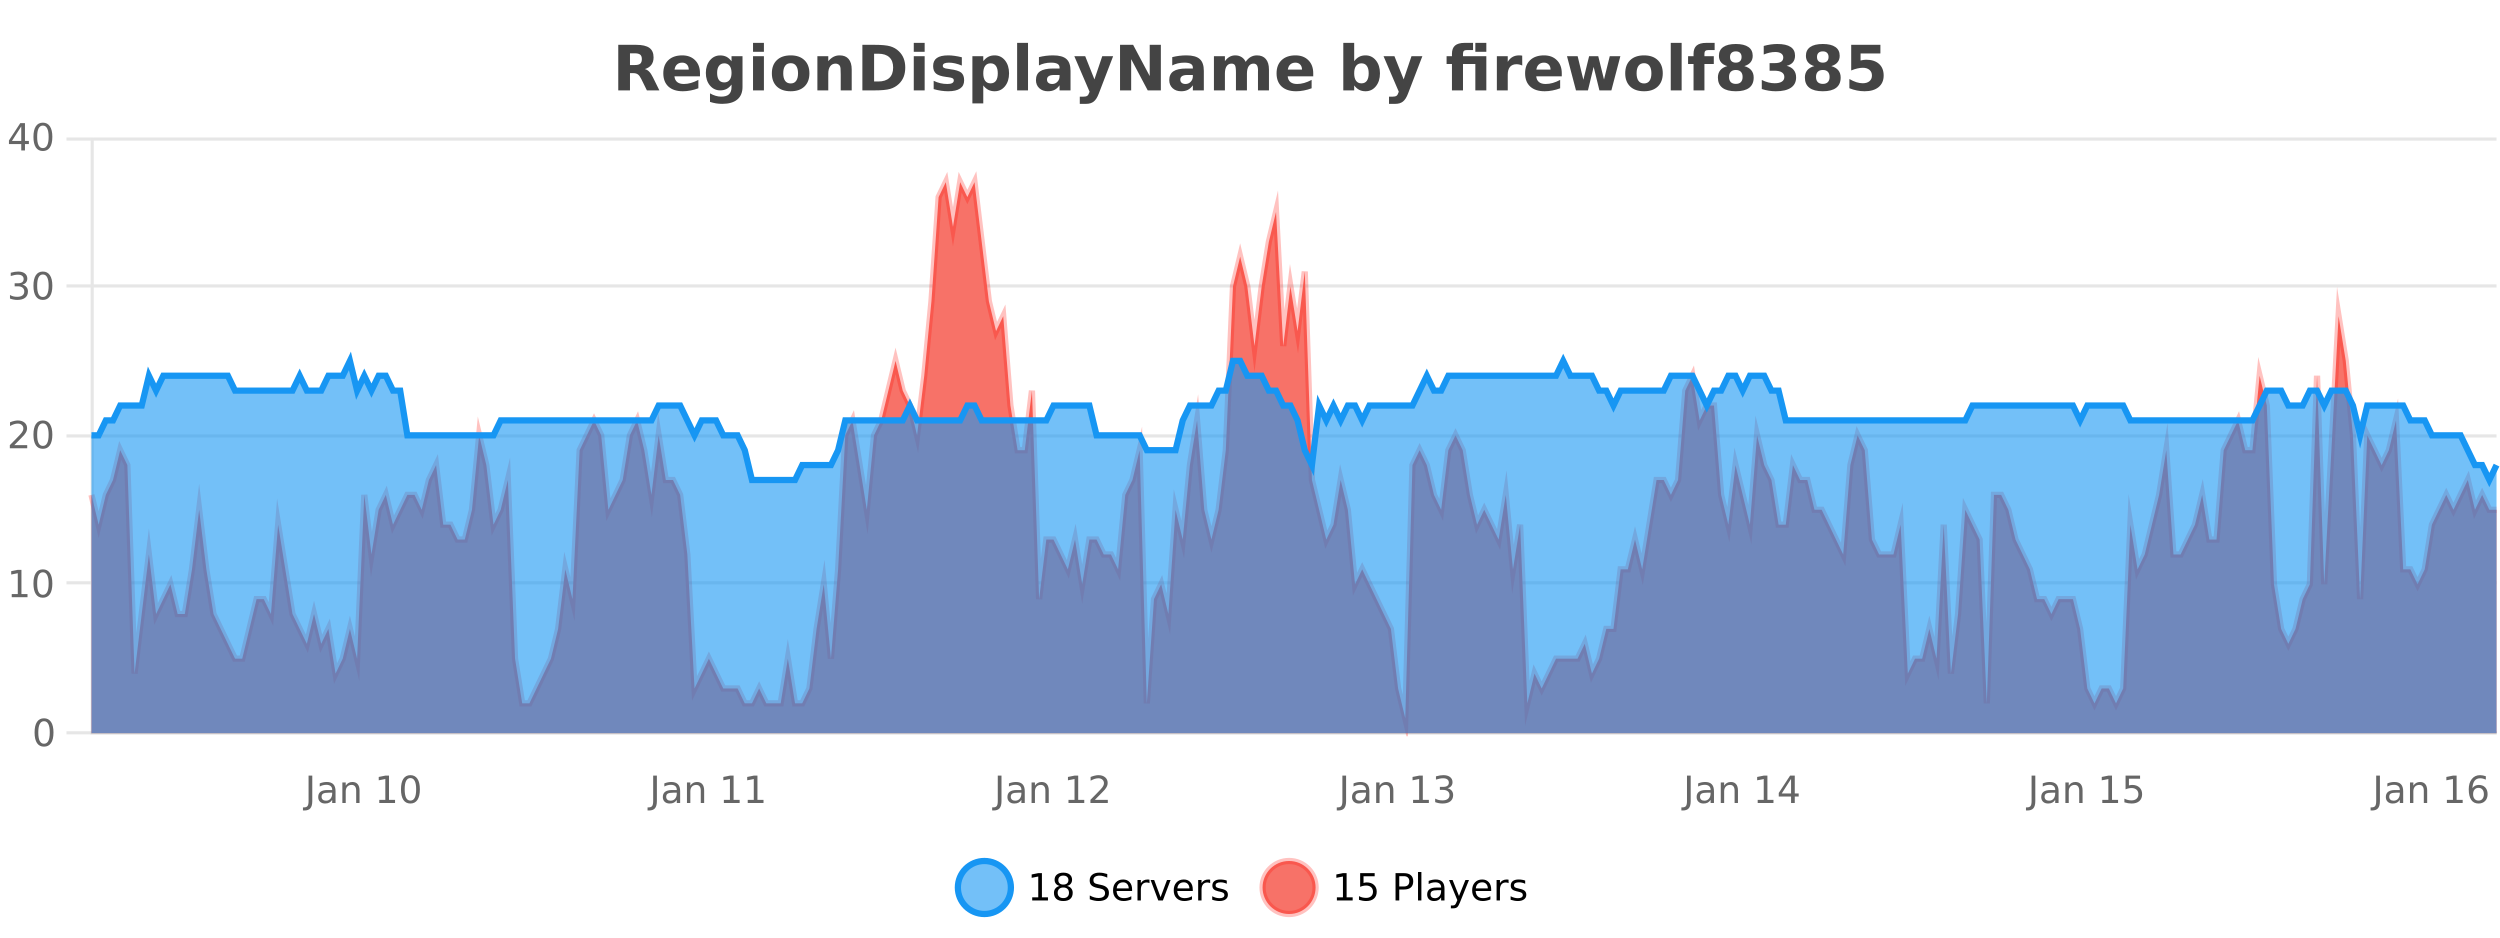 <?xml version="1.0" encoding="UTF-8"?>
<svg xmlns="http://www.w3.org/2000/svg" xmlns:xlink="http://www.w3.org/1999/xlink" width="800pt" height="300pt" viewBox="0 0 800 300" version="1.1">
<defs>
<clipPath id="clip1">
  <path d="M 278 263 L 352 263 L 352 300 L 278 300 Z M 278 263 "/>
</clipPath>
<clipPath id="clip2">
  <path d="M 375 263 L 450 263 L 450 300 L 375 300 Z M 375 263 "/>
</clipPath>
<clipPath id="clip3">
  <path d="M 29.27 58 L 798.887 58 L 798.887 234.602 L 29.27 234.602 Z M 29.27 58 "/>
</clipPath>
<clipPath id="clip4">
  <path d="M 28.27 43 L 799.887 43 L 799.887 235.602 L 28.27 235.602 Z M 28.27 43 "/>
</clipPath>
<clipPath id="clip5">
  <path d="M 29.27 115 L 798.887 115 L 798.887 234.602 L 29.27 234.602 Z M 29.27 115 "/>
</clipPath>
<clipPath id="clip6">
  <path d="M 28.27 87 L 799.887 87 L 799.887 182 L 28.27 182 Z M 28.27 87 "/>
</clipPath>
</defs>
<g id="surface23346">
<rect x="0" y="0" width="800" height="300" style="fill:rgb(100%,100%,100%);fill-opacity:1;stroke:none;"/>
<path style="fill:none;stroke-width:1;stroke-linecap:butt;stroke-linejoin:miter;stroke:rgb(0%,0%,0%);stroke-opacity:0.098;stroke-miterlimit:10;" d="M 30 234.5 L 798.887 234.5 "/>
<path style="fill:none;stroke-width:1;stroke-linecap:butt;stroke-linejoin:miter;stroke:rgb(0%,0%,0%);stroke-opacity:0.098;stroke-miterlimit:10;" d="M 21.27 234.5 L 29 234.5 "/>
<path style="fill:none;stroke-width:1;stroke-linecap:butt;stroke-linejoin:miter;stroke:rgb(0%,0%,0%);stroke-opacity:0.098;stroke-miterlimit:10;" d="M 30 186.5 L 798.887 186.5 "/>
<path style="fill:none;stroke-width:1;stroke-linecap:butt;stroke-linejoin:miter;stroke:rgb(0%,0%,0%);stroke-opacity:0.098;stroke-miterlimit:10;" d="M 21.27 186.5 L 29 186.5 "/>
<path style="fill:none;stroke-width:1;stroke-linecap:butt;stroke-linejoin:miter;stroke:rgb(0%,0%,0%);stroke-opacity:0.098;stroke-miterlimit:10;" d="M 30 139.5 L 798.887 139.5 "/>
<path style="fill:none;stroke-width:1;stroke-linecap:butt;stroke-linejoin:miter;stroke:rgb(0%,0%,0%);stroke-opacity:0.098;stroke-miterlimit:10;" d="M 21.27 139.5 L 29 139.5 "/>
<path style="fill:none;stroke-width:1;stroke-linecap:butt;stroke-linejoin:miter;stroke:rgb(0%,0%,0%);stroke-opacity:0.098;stroke-miterlimit:10;" d="M 30 91.5 L 798.887 91.5 "/>
<path style="fill:none;stroke-width:1;stroke-linecap:butt;stroke-linejoin:miter;stroke:rgb(0%,0%,0%);stroke-opacity:0.098;stroke-miterlimit:10;" d="M 21.27 91.5 L 29 91.5 "/>
<path style="fill:none;stroke-width:1;stroke-linecap:butt;stroke-linejoin:miter;stroke:rgb(0%,0%,0%);stroke-opacity:0.098;stroke-miterlimit:10;" d="M 30 44.5 L 798.887 44.5 "/>
<path style="fill:none;stroke-width:1;stroke-linecap:butt;stroke-linejoin:miter;stroke:rgb(0%,0%,0%);stroke-opacity:0.098;stroke-miterlimit:10;" d="M 21.27 44.5 L 29 44.5 "/>
<path style=" stroke:none;fill-rule:nonzero;fill:rgb(9.02%,58.824%,95.294%);fill-opacity:0.6;" d="M 323.488 284 C 323.488 288.688 319.688 292.484 315.004 292.484 C 310.316 292.484 306.52 288.688 306.52 284 C 306.52 279.312 310.316 275.516 315.004 275.516 C 319.688 275.516 323.488 279.312 323.488 284 Z M 323.488 284 "/>
<g clip-path="url(#clip1)" clip-rule="nonzero">
<path style="fill:none;stroke-width:2;stroke-linecap:butt;stroke-linejoin:miter;stroke:rgb(9.02%,58.824%,95.294%);stroke-opacity:1;stroke-miterlimit:10;" d="M 323.488 284 C 323.488 288.688 319.688 292.484 315.004 292.484 C 310.316 292.484 306.52 288.688 306.52 284 C 306.52 279.312 310.316 275.516 315.004 275.516 C 319.688 275.516 323.488 279.312 323.488 284 Z M 323.488 284 "/>
</g>
<path style=" stroke:none;fill-rule:nonzero;fill:rgb(0%,0%,0%);fill-opacity:1;" d="M 330.305 287.156 L 332.242 287.156 L 332.242 280.484 L 330.133 280.906 L 330.133 279.828 L 332.227 279.406 L 333.414 279.406 L 333.414 287.156 L 335.352 287.156 L 335.352 288.156 L 330.305 288.156 Z M 340.266 284 C 339.703 284 339.258 284.152 338.938 284.453 C 338.613 284.758 338.453 285.168 338.453 285.688 C 338.453 286.219 338.613 286.637 338.938 286.938 C 339.258 287.242 339.703 287.391 340.266 287.391 C 340.828 287.391 341.27 287.242 341.594 286.938 C 341.914 286.637 342.078 286.219 342.078 285.688 C 342.078 285.168 341.914 284.758 341.594 284.453 C 341.281 284.152 340.836 284 340.266 284 Z M 339.078 283.5 C 338.578 283.375 338.18 283.141 337.891 282.797 C 337.609 282.445 337.469 282.016 337.469 281.516 C 337.469 280.82 337.719 280.266 338.219 279.859 C 338.719 279.453 339.398 279.25 340.266 279.25 C 341.141 279.25 341.82 279.453 342.312 279.859 C 342.812 280.266 343.062 280.82 343.062 281.516 C 343.062 282.016 342.922 282.445 342.641 282.797 C 342.359 283.141 341.961 283.375 341.453 283.5 C 342.023 283.637 342.469 283.898 342.781 284.281 C 343.102 284.668 343.266 285.137 343.266 285.688 C 343.266 286.543 343.004 287.199 342.484 287.656 C 341.973 288.105 341.234 288.328 340.266 288.328 C 339.305 288.328 338.566 288.105 338.047 287.656 C 337.523 287.199 337.266 286.543 337.266 285.688 C 337.266 285.137 337.426 284.668 337.75 284.281 C 338.07 283.898 338.516 283.637 339.078 283.5 Z M 338.656 281.625 C 338.656 282.086 338.797 282.438 339.078 282.688 C 339.359 282.938 339.754 283.062 340.266 283.062 C 340.773 283.062 341.172 282.938 341.453 282.688 C 341.742 282.438 341.891 282.086 341.891 281.625 C 341.891 281.18 341.742 280.828 341.453 280.578 C 341.172 280.32 340.773 280.188 340.266 280.188 C 339.754 280.188 339.359 280.32 339.078 280.578 C 338.797 280.828 338.656 281.18 338.656 281.625 Z M 354.324 279.688 L 354.324 280.844 C 353.875 280.637 353.449 280.48 353.043 280.375 C 352.645 280.262 352.266 280.203 351.902 280.203 C 351.254 280.203 350.754 280.328 350.402 280.578 C 350.059 280.828 349.887 281.188 349.887 281.656 C 349.887 282.043 350 282.336 350.23 282.531 C 350.457 282.73 350.902 282.887 351.559 283 L 352.262 283.156 C 353.145 283.324 353.797 283.621 354.215 284.047 C 354.641 284.465 354.855 285.027 354.855 285.734 C 354.855 286.59 354.566 287.234 353.996 287.672 C 353.434 288.109 352.598 288.328 351.496 288.328 C 351.09 288.328 350.652 288.281 350.184 288.188 C 349.715 288.094 349.23 287.953 348.73 287.766 L 348.73 286.547 C 349.207 286.82 349.676 287.023 350.137 287.156 C 350.605 287.293 351.059 287.359 351.496 287.359 C 352.172 287.359 352.691 287.23 353.059 286.969 C 353.434 286.699 353.621 286.32 353.621 285.828 C 353.621 285.402 353.484 285.07 353.215 284.828 C 352.953 284.578 352.52 284.398 351.918 284.281 L 351.199 284.141 C 350.312 283.965 349.672 283.688 349.277 283.312 C 348.891 282.938 348.699 282.418 348.699 281.75 C 348.699 280.969 348.969 280.359 349.512 279.922 C 350.051 279.477 350.801 279.25 351.762 279.25 C 352.176 279.25 352.594 279.289 353.012 279.359 C 353.438 279.434 353.875 279.543 354.324 279.688 Z M 362.27 284.609 L 362.27 285.125 L 357.301 285.125 C 357.352 285.875 357.574 286.445 357.973 286.828 C 358.379 287.215 358.934 287.406 359.645 287.406 C 360.059 287.406 360.461 287.359 360.848 287.266 C 361.242 287.164 361.633 287.008 362.02 286.797 L 362.02 287.828 C 361.621 287.984 361.223 288.105 360.816 288.188 C 360.41 288.281 359.996 288.328 359.582 288.328 C 358.539 288.328 357.711 288.027 357.098 287.422 C 356.48 286.809 356.176 285.98 356.176 284.938 C 356.176 283.867 356.465 283.016 357.051 282.391 C 357.633 281.758 358.414 281.438 359.395 281.438 C 360.277 281.438 360.977 281.727 361.488 282.297 C 362.008 282.859 362.27 283.633 362.27 284.609 Z M 361.191 284.281 C 361.18 283.699 361.012 283.23 360.691 282.875 C 360.367 282.523 359.941 282.344 359.41 282.344 C 358.805 282.344 358.32 282.516 357.957 282.859 C 357.602 283.203 357.398 283.684 357.348 284.297 Z M 367.84 282.594 C 367.715 282.531 367.578 282.484 367.434 282.453 C 367.297 282.414 367.141 282.391 366.965 282.391 C 366.359 282.391 365.891 282.59 365.559 282.984 C 365.234 283.383 365.074 283.953 365.074 284.703 L 365.074 288.156 L 363.996 288.156 L 363.996 281.594 L 365.074 281.594 L 365.074 282.609 C 365.301 282.215 365.598 281.922 365.965 281.734 C 366.328 281.539 366.77 281.438 367.293 281.438 C 367.363 281.438 367.441 281.445 367.527 281.453 C 367.621 281.465 367.719 281.48 367.824 281.5 Z M 368.195 281.594 L 369.336 281.594 L 371.383 287.094 L 373.445 281.594 L 374.586 281.594 L 372.117 288.156 L 370.648 288.156 Z M 381.688 284.609 L 381.688 285.125 L 376.719 285.125 C 376.77 285.875 376.992 286.445 377.391 286.828 C 377.797 287.215 378.352 287.406 379.062 287.406 C 379.477 287.406 379.879 287.359 380.266 287.266 C 380.66 287.164 381.051 287.008 381.438 286.797 L 381.438 287.828 C 381.039 287.984 380.641 288.105 380.234 288.188 C 379.828 288.281 379.414 288.328 379 288.328 C 377.957 288.328 377.129 288.027 376.516 287.422 C 375.898 286.809 375.594 285.98 375.594 284.938 C 375.594 283.867 375.883 283.016 376.469 282.391 C 377.051 281.758 377.832 281.438 378.812 281.438 C 379.695 281.438 380.395 281.727 380.906 282.297 C 381.426 282.859 381.688 283.633 381.688 284.609 Z M 380.609 284.281 C 380.598 283.699 380.43 283.23 380.109 282.875 C 379.785 282.523 379.359 282.344 378.828 282.344 C 378.223 282.344 377.738 282.516 377.375 282.859 C 377.02 283.203 376.816 283.684 376.766 284.297 Z M 387.258 282.594 C 387.133 282.531 386.996 282.484 386.852 282.453 C 386.715 282.414 386.559 282.391 386.383 282.391 C 385.777 282.391 385.309 282.59 384.977 282.984 C 384.652 283.383 384.492 283.953 384.492 284.703 L 384.492 288.156 L 383.414 288.156 L 383.414 281.594 L 384.492 281.594 L 384.492 282.609 C 384.719 282.215 385.016 281.922 385.383 281.734 C 385.746 281.539 386.188 281.438 386.711 281.438 C 386.781 281.438 386.859 281.445 386.945 281.453 C 387.039 281.465 387.137 281.48 387.242 281.5 Z M 392.566 281.781 L 392.566 282.812 C 392.262 282.656 391.945 282.543 391.613 282.469 C 391.289 282.387 390.949 282.344 390.598 282.344 C 390.066 282.344 389.664 282.43 389.395 282.594 C 389.121 282.75 388.988 282.996 388.988 283.328 C 388.988 283.578 389.082 283.777 389.27 283.922 C 389.465 284.059 389.855 284.188 390.441 284.312 L 390.801 284.406 C 391.57 284.562 392.117 284.793 392.441 285.094 C 392.762 285.398 392.926 285.812 392.926 286.344 C 392.926 286.961 392.68 287.445 392.191 287.797 C 391.711 288.152 391.051 288.328 390.207 288.328 C 389.852 288.328 389.48 288.289 389.098 288.219 C 388.723 288.156 388.324 288.059 387.91 287.922 L 387.91 286.797 C 388.305 287.008 388.695 287.164 389.082 287.266 C 389.465 287.371 389.852 287.422 390.238 287.422 C 390.738 287.422 391.121 287.34 391.395 287.172 C 391.676 286.996 391.816 286.746 391.816 286.422 C 391.816 286.133 391.715 285.906 391.52 285.75 C 391.32 285.594 390.887 285.445 390.223 285.297 L 389.848 285.219 C 389.18 285.074 388.695 284.855 388.395 284.562 C 388.102 284.273 387.957 283.875 387.957 283.375 C 387.957 282.75 388.176 282.273 388.613 281.938 C 389.051 281.605 389.668 281.438 390.473 281.438 C 390.867 281.438 391.242 281.469 391.598 281.531 C 391.949 281.586 392.273 281.668 392.566 281.781 Z M 325.004 277.016 "/>
<path style=" stroke:none;fill-rule:nonzero;fill:rgb(96.863%,44.706%,40.784%);fill-opacity:1;" d="M 420.988 284 C 420.988 288.688 417.191 292.484 412.504 292.484 C 407.82 292.484 404.02 288.688 404.02 284 C 404.02 279.312 407.82 275.516 412.504 275.516 C 417.191 275.516 420.988 279.312 420.988 284 Z M 420.988 284 "/>
<g clip-path="url(#clip2)" clip-rule="nonzero">
<path style="fill:none;stroke-width:2;stroke-linecap:butt;stroke-linejoin:miter;stroke:rgb(100%,4.706%,0%);stroke-opacity:0.247;stroke-miterlimit:10;" d="M 420.988 284 C 420.988 288.688 417.191 292.484 412.504 292.484 C 407.82 292.484 404.02 288.688 404.02 284 C 404.02 279.312 407.82 275.516 412.504 275.516 C 417.191 275.516 420.988 279.312 420.988 284 Z M 420.988 284 "/>
</g>
<path style=" stroke:none;fill-rule:nonzero;fill:rgb(0%,0%,0%);fill-opacity:1;" d="M 427.805 287.156 L 429.742 287.156 L 429.742 280.484 L 427.633 280.906 L 427.633 279.828 L 429.727 279.406 L 430.914 279.406 L 430.914 287.156 L 432.852 287.156 L 432.852 288.156 L 427.805 288.156 Z M 435.25 279.406 L 439.891 279.406 L 439.891 280.406 L 436.328 280.406 L 436.328 282.547 C 436.504 282.484 436.676 282.445 436.844 282.422 C 437.02 282.391 437.191 282.375 437.359 282.375 C 438.336 282.375 439.113 282.648 439.688 283.188 C 440.258 283.719 440.547 284.438 440.547 285.344 C 440.547 286.293 440.25 287.027 439.656 287.547 C 439.07 288.07 438.25 288.328 437.188 288.328 C 436.812 288.328 436.43 288.297 436.047 288.234 C 435.672 288.172 435.281 288.078 434.875 287.953 L 434.875 286.766 C 435.227 286.953 435.594 287.094 435.969 287.188 C 436.344 287.281 436.738 287.328 437.156 287.328 C 437.832 287.328 438.367 287.152 438.766 286.797 C 439.16 286.445 439.359 285.961 439.359 285.344 C 439.359 284.742 439.16 284.262 438.766 283.906 C 438.367 283.555 437.832 283.375 437.156 283.375 C 436.844 283.375 436.523 283.414 436.203 283.484 C 435.891 283.547 435.57 283.652 435.25 283.797 Z M 447.762 280.375 L 447.762 283.672 L 449.246 283.672 C 449.797 283.672 450.223 283.531 450.527 283.25 C 450.828 282.961 450.98 282.547 450.98 282.016 C 450.98 281.496 450.828 281.094 450.527 280.812 C 450.223 280.523 449.797 280.375 449.246 280.375 Z M 446.574 279.406 L 449.246 279.406 C 450.234 279.406 450.98 279.633 451.48 280.078 C 451.98 280.516 452.23 281.164 452.23 282.016 C 452.23 282.883 451.98 283.539 451.48 283.984 C 450.98 284.422 450.234 284.641 449.246 284.641 L 447.762 284.641 L 447.762 288.156 L 446.574 288.156 Z M 453.766 279.031 L 454.844 279.031 L 454.844 288.156 L 453.766 288.156 Z M 460.082 284.859 C 459.215 284.859 458.613 284.961 458.27 285.156 C 457.934 285.355 457.77 285.695 457.77 286.172 C 457.77 286.559 457.895 286.867 458.145 287.094 C 458.402 287.312 458.746 287.422 459.176 287.422 C 459.777 287.422 460.258 287.215 460.613 286.797 C 460.977 286.371 461.16 285.805 461.16 285.094 L 461.16 284.859 Z M 462.238 284.406 L 462.238 288.156 L 461.16 288.156 L 461.16 287.156 C 460.91 287.555 460.602 287.852 460.238 288.047 C 459.871 288.234 459.426 288.328 458.895 288.328 C 458.215 288.328 457.68 288.141 457.285 287.766 C 456.887 287.383 456.691 286.875 456.691 286.25 C 456.691 285.512 456.934 284.953 457.426 284.578 C 457.926 284.203 458.664 284.016 459.645 284.016 L 461.16 284.016 L 461.16 283.906 C 461.16 283.406 460.992 283.023 460.66 282.75 C 460.336 282.48 459.883 282.344 459.301 282.344 C 458.926 282.344 458.555 282.391 458.191 282.484 C 457.836 282.578 457.496 282.715 457.176 282.891 L 457.176 281.891 C 457.57 281.734 457.949 281.621 458.316 281.547 C 458.691 281.477 459.055 281.438 459.41 281.438 C 460.355 281.438 461.066 281.684 461.535 282.172 C 462.004 282.664 462.238 283.406 462.238 284.406 Z M 467.188 288.766 C 466.883 289.547 466.586 290.055 466.297 290.297 C 466.004 290.535 465.617 290.656 465.141 290.656 L 464.281 290.656 L 464.281 289.75 L 464.906 289.75 C 465.207 289.75 465.438 289.676 465.594 289.531 C 465.758 289.395 465.941 289.066 466.141 288.547 L 466.344 288.047 L 463.688 281.594 L 464.828 281.594 L 466.875 286.719 L 468.938 281.594 L 470.078 281.594 Z M 477.18 284.609 L 477.18 285.125 L 472.211 285.125 C 472.262 285.875 472.484 286.445 472.883 286.828 C 473.289 287.215 473.844 287.406 474.555 287.406 C 474.969 287.406 475.371 287.359 475.758 287.266 C 476.152 287.164 476.543 287.008 476.93 286.797 L 476.93 287.828 C 476.531 287.984 476.133 288.105 475.727 288.188 C 475.32 288.281 474.906 288.328 474.492 288.328 C 473.449 288.328 472.621 288.027 472.008 287.422 C 471.391 286.809 471.086 285.98 471.086 284.938 C 471.086 283.867 471.375 283.016 471.961 282.391 C 472.543 281.758 473.324 281.438 474.305 281.438 C 475.188 281.438 475.887 281.727 476.398 282.297 C 476.918 282.859 477.18 283.633 477.18 284.609 Z M 476.102 284.281 C 476.09 283.699 475.922 283.23 475.602 282.875 C 475.277 282.523 474.852 282.344 474.32 282.344 C 473.715 282.344 473.23 282.516 472.867 282.859 C 472.512 283.203 472.309 283.684 472.258 284.297 Z M 482.75 282.594 C 482.625 282.531 482.488 282.484 482.344 282.453 C 482.207 282.414 482.051 282.391 481.875 282.391 C 481.27 282.391 480.801 282.59 480.469 282.984 C 480.145 283.383 479.984 283.953 479.984 284.703 L 479.984 288.156 L 478.906 288.156 L 478.906 281.594 L 479.984 281.594 L 479.984 282.609 C 480.211 282.215 480.508 281.922 480.875 281.734 C 481.238 281.539 481.68 281.438 482.203 281.438 C 482.273 281.438 482.352 281.445 482.438 281.453 C 482.531 281.465 482.629 281.48 482.734 281.5 Z M 488.055 281.781 L 488.055 282.812 C 487.75 282.656 487.434 282.543 487.102 282.469 C 486.777 282.387 486.438 282.344 486.086 282.344 C 485.555 282.344 485.152 282.43 484.883 282.594 C 484.609 282.75 484.477 282.996 484.477 283.328 C 484.477 283.578 484.57 283.777 484.758 283.922 C 484.953 284.059 485.344 284.188 485.93 284.312 L 486.289 284.406 C 487.059 284.562 487.605 284.793 487.93 285.094 C 488.25 285.398 488.414 285.812 488.414 286.344 C 488.414 286.961 488.168 287.445 487.68 287.797 C 487.199 288.152 486.539 288.328 485.695 288.328 C 485.34 288.328 484.969 288.289 484.586 288.219 C 484.211 288.156 483.812 288.059 483.398 287.922 L 483.398 286.797 C 483.793 287.008 484.184 287.164 484.57 287.266 C 484.953 287.371 485.34 287.422 485.727 287.422 C 486.227 287.422 486.609 287.34 486.883 287.172 C 487.164 286.996 487.305 286.746 487.305 286.422 C 487.305 286.133 487.203 285.906 487.008 285.75 C 486.809 285.594 486.375 285.445 485.711 285.297 L 485.336 285.219 C 484.668 285.074 484.184 284.855 483.883 284.562 C 483.59 284.273 483.445 283.875 483.445 283.375 C 483.445 282.75 483.664 282.273 484.102 281.938 C 484.539 281.605 485.156 281.438 485.961 281.438 C 486.355 281.438 486.73 281.469 487.086 281.531 C 487.438 281.586 487.762 281.668 488.055 281.781 Z M 422.504 277.016 "/>
<path style=" stroke:none;fill-rule:nonzero;fill:rgb(26.667%,26.667%,26.667%);fill-opacity:1;" d="M 203.172 20.812 C 203.961 20.812 204.531 20.668 204.875 20.375 C 205.219 20.074 205.391 19.59 205.391 18.922 C 205.391 18.258 205.219 17.781 204.875 17.5 C 204.531 17.211 203.961 17.062 203.172 17.062 L 201.594 17.062 L 201.594 20.812 Z M 201.594 23.406 L 201.594 28.922 L 197.844 28.922 L 197.844 14.344 L 203.578 14.344 C 205.492 14.344 206.898 14.668 207.797 15.312 C 208.691 15.961 209.141 16.977 209.141 18.359 C 209.141 19.328 208.906 20.125 208.438 20.75 C 207.977 21.367 207.281 21.82 206.344 22.109 C 206.852 22.227 207.312 22.492 207.719 22.906 C 208.125 23.312 208.535 23.938 208.953 24.781 L 211 28.922 L 207 28.922 L 205.219 25.297 C 204.863 24.57 204.5 24.074 204.125 23.812 C 203.758 23.543 203.27 23.406 202.656 23.406 Z M 223.992 23.422 L 223.992 24.422 L 215.82 24.422 C 215.902 25.246 216.199 25.859 216.711 26.266 C 217.219 26.672 217.93 26.875 218.836 26.875 C 219.574 26.875 220.328 26.766 221.102 26.547 C 221.871 26.328 222.664 26 223.477 25.562 L 223.477 28.25 C 222.652 28.562 221.824 28.797 220.992 28.953 C 220.168 29.117 219.344 29.203 218.523 29.203 C 216.543 29.203 215 28.703 213.898 27.703 C 212.805 26.695 212.258 25.281 212.258 23.469 C 212.258 21.68 212.793 20.273 213.867 19.25 C 214.949 18.23 216.434 17.719 218.32 17.719 C 220.039 17.719 221.414 18.242 222.445 19.281 C 223.477 20.312 223.992 21.695 223.992 23.422 Z M 220.398 22.266 C 220.398 21.602 220.203 21.062 219.82 20.656 C 219.434 20.25 218.93 20.047 218.305 20.047 C 217.625 20.047 217.074 20.242 216.648 20.625 C 216.23 21 215.969 21.547 215.867 22.266 Z M 234.09 27.062 C 233.609 27.699 233.078 28.168 232.496 28.469 C 231.91 28.773 231.238 28.922 230.48 28.922 C 229.145 28.922 228.043 28.398 227.168 27.344 C 226.301 26.293 225.871 24.953 225.871 23.328 C 225.871 21.695 226.301 20.355 227.168 19.312 C 228.043 18.262 229.145 17.734 230.48 17.734 C 231.238 17.734 231.91 17.887 232.496 18.188 C 233.078 18.492 233.609 18.965 234.09 19.609 L 234.09 17.984 L 237.605 17.984 L 237.605 27.812 C 237.605 29.57 237.047 30.914 235.934 31.844 C 234.828 32.77 233.219 33.234 231.105 33.234 C 230.426 33.234 229.766 33.18 229.121 33.078 C 228.484 32.973 227.844 32.816 227.199 32.609 L 227.199 29.875 C 227.812 30.227 228.41 30.488 228.996 30.656 C 229.578 30.832 230.168 30.922 230.762 30.922 C 231.906 30.922 232.746 30.672 233.277 30.172 C 233.816 29.672 234.09 28.887 234.09 27.812 Z M 231.777 20.266 C 231.059 20.266 230.496 20.531 230.09 21.062 C 229.684 21.594 229.48 22.352 229.48 23.328 C 229.48 24.328 229.672 25.09 230.059 25.609 C 230.453 26.121 231.027 26.375 231.777 26.375 C 232.504 26.375 233.074 26.109 233.48 25.578 C 233.887 25.047 234.09 24.297 234.09 23.328 C 234.09 22.352 233.887 21.594 233.48 21.062 C 233.074 20.531 232.504 20.266 231.777 20.266 Z M 240.969 17.984 L 244.453 17.984 L 244.453 28.922 L 240.969 28.922 Z M 240.969 13.719 L 244.453 13.719 L 244.453 16.578 L 240.969 16.578 Z M 253.027 20.219 C 252.246 20.219 251.652 20.5 251.246 21.062 C 250.84 21.617 250.637 22.418 250.637 23.469 C 250.637 24.512 250.84 25.312 251.246 25.875 C 251.652 26.43 252.246 26.703 253.027 26.703 C 253.785 26.703 254.363 26.43 254.762 25.875 C 255.168 25.312 255.371 24.512 255.371 23.469 C 255.371 22.418 255.168 21.617 254.762 21.062 C 254.363 20.5 253.785 20.219 253.027 20.219 Z M 253.027 17.719 C 254.902 17.719 256.363 18.23 257.418 19.25 C 258.48 20.262 259.012 21.668 259.012 23.469 C 259.012 25.262 258.48 26.668 257.418 27.688 C 256.363 28.699 254.902 29.203 253.027 29.203 C 251.129 29.203 249.652 28.699 248.59 27.688 C 247.527 26.668 246.996 25.262 246.996 23.469 C 246.996 21.668 247.527 20.262 248.59 19.25 C 249.652 18.23 251.129 17.719 253.027 17.719 Z M 272.547 22.266 L 272.547 28.922 L 269.031 28.922 L 269.031 23.828 C 269.031 22.883 269.008 22.23 268.969 21.875 C 268.926 21.512 268.852 21.246 268.75 21.078 C 268.613 20.852 268.426 20.672 268.188 20.547 C 267.957 20.422 267.691 20.359 267.391 20.359 C 266.66 20.359 266.086 20.641 265.672 21.203 C 265.254 21.766 265.047 22.547 265.047 23.547 L 265.047 28.922 L 261.562 28.922 L 261.562 17.984 L 265.047 17.984 L 265.047 19.578 C 265.578 18.945 266.141 18.477 266.734 18.172 C 267.328 17.871 267.977 17.719 268.688 17.719 C 269.957 17.719 270.914 18.109 271.562 18.891 C 272.219 19.664 272.547 20.789 272.547 22.266 Z M 279.711 17.188 L 279.711 26.078 L 281.055 26.078 C 282.594 26.078 283.773 25.699 284.586 24.938 C 285.398 24.18 285.805 23.07 285.805 21.609 C 285.805 20.172 285.398 19.078 284.586 18.328 C 283.781 17.57 282.605 17.188 281.055 17.188 Z M 275.961 14.344 L 279.914 14.344 C 282.133 14.344 283.781 14.5 284.867 14.812 C 285.949 15.125 286.875 15.664 287.648 16.422 C 288.336 17.078 288.844 17.84 289.18 18.703 C 289.512 19.559 289.68 20.527 289.68 21.609 C 289.68 22.715 289.512 23.699 289.18 24.562 C 288.844 25.43 288.336 26.188 287.648 26.844 C 286.867 27.594 285.93 28.133 284.836 28.453 C 283.742 28.766 282.102 28.922 279.914 28.922 L 275.961 28.922 Z M 292.406 17.984 L 295.891 17.984 L 295.891 28.922 L 292.406 28.922 Z M 292.406 13.719 L 295.891 13.719 L 295.891 16.578 L 292.406 16.578 Z M 307.789 18.328 L 307.789 20.984 C 307.047 20.672 306.328 20.438 305.633 20.281 C 304.934 20.125 304.273 20.047 303.648 20.047 C 302.992 20.047 302.5 20.133 302.18 20.297 C 301.855 20.465 301.695 20.719 301.695 21.062 C 301.695 21.344 301.812 21.559 302.055 21.703 C 302.305 21.852 302.742 21.961 303.367 22.031 L 303.992 22.125 C 305.781 22.355 306.984 22.73 307.602 23.25 C 308.215 23.773 308.523 24.59 308.523 25.703 C 308.523 26.871 308.09 27.746 307.227 28.328 C 306.371 28.914 305.094 29.203 303.398 29.203 C 302.668 29.203 301.918 29.145 301.148 29.031 C 300.375 28.918 299.586 28.746 298.773 28.516 L 298.773 25.859 C 299.469 26.203 300.184 26.461 300.914 26.625 C 301.641 26.793 302.387 26.875 303.148 26.875 C 303.836 26.875 304.352 26.781 304.695 26.594 C 305.039 26.406 305.211 26.125 305.211 25.75 C 305.211 25.438 305.09 25.211 304.852 25.062 C 304.609 24.906 304.137 24.789 303.43 24.703 L 302.82 24.625 C 301.258 24.43 300.164 24.07 299.539 23.547 C 298.914 23.016 298.602 22.215 298.602 21.141 C 298.602 19.984 298.996 19.125 299.789 18.562 C 300.59 18 301.809 17.719 303.445 17.719 C 304.09 17.719 304.766 17.773 305.477 17.875 C 306.184 17.969 306.953 18.121 307.789 18.328 Z M 314.648 27.344 L 314.648 33.078 L 311.164 33.078 L 311.164 17.984 L 314.648 17.984 L 314.648 19.578 C 315.137 18.945 315.672 18.477 316.258 18.172 C 316.84 17.871 317.512 17.719 318.273 17.719 C 319.625 17.719 320.734 18.258 321.602 19.328 C 322.465 20.402 322.898 21.781 322.898 23.469 C 322.898 25.148 322.465 26.523 321.602 27.594 C 320.734 28.668 319.625 29.203 318.273 29.203 C 317.512 29.203 316.84 29.051 316.258 28.75 C 315.672 28.449 315.137 27.98 314.648 27.344 Z M 316.977 20.266 C 316.227 20.266 315.648 20.543 315.242 21.094 C 314.844 21.637 314.648 22.43 314.648 23.469 C 314.648 24.5 314.844 25.293 315.242 25.844 C 315.648 26.398 316.227 26.672 316.977 26.672 C 317.727 26.672 318.297 26.402 318.695 25.859 C 319.09 25.309 319.289 24.512 319.289 23.469 C 319.289 22.43 319.09 21.637 318.695 21.094 C 318.297 20.543 317.727 20.266 316.977 20.266 Z M 325.48 13.719 L 328.965 13.719 L 328.965 28.922 L 325.48 28.922 Z M 337.227 24 C 336.496 24 335.949 24.125 335.586 24.375 C 335.219 24.617 335.039 24.98 335.039 25.469 C 335.039 25.906 335.184 26.25 335.477 26.5 C 335.777 26.75 336.188 26.875 336.711 26.875 C 337.367 26.875 337.918 26.641 338.367 26.172 C 338.824 25.703 339.055 25.117 339.055 24.406 L 339.055 24 Z M 342.57 22.688 L 342.57 28.922 L 339.055 28.922 L 339.055 27.297 C 338.586 27.965 338.055 28.449 337.461 28.75 C 336.875 29.051 336.164 29.203 335.32 29.203 C 334.195 29.203 333.277 28.875 332.57 28.219 C 331.859 27.555 331.508 26.695 331.508 25.641 C 331.508 24.359 331.945 23.422 332.82 22.828 C 333.703 22.227 335.094 21.922 336.992 21.922 L 339.055 21.922 L 339.055 21.641 C 339.055 21.09 338.836 20.688 338.398 20.438 C 337.961 20.18 337.277 20.047 336.352 20.047 C 335.602 20.047 334.902 20.125 334.258 20.281 C 333.609 20.43 333.012 20.648 332.461 20.938 L 332.461 18.281 C 333.211 18.094 333.961 17.953 334.711 17.859 C 335.469 17.766 336.23 17.719 336.992 17.719 C 338.961 17.719 340.383 18.109 341.258 18.891 C 342.133 19.664 342.57 20.93 342.57 22.688 Z M 343.781 17.984 L 347.266 17.984 L 350.219 25.406 L 352.719 17.984 L 356.203 17.984 L 351.609 29.953 C 351.148 31.172 350.609 32.02 349.984 32.5 C 349.367 32.988 348.562 33.234 347.562 33.234 L 345.531 33.234 L 345.531 30.938 L 346.625 30.938 C 347.219 30.938 347.648 30.844 347.922 30.656 C 348.191 30.469 348.398 30.129 348.547 29.641 L 348.656 29.344 Z M 358.41 14.344 L 362.598 14.344 L 367.91 24.344 L 367.91 14.344 L 371.473 14.344 L 371.473 28.922 L 367.27 28.922 L 361.973 18.922 L 361.973 28.922 L 358.41 28.922 Z M 379.883 24 C 379.152 24 378.605 24.125 378.242 24.375 C 377.875 24.617 377.695 24.98 377.695 25.469 C 377.695 25.906 377.84 26.25 378.133 26.5 C 378.434 26.75 378.844 26.875 379.367 26.875 C 380.023 26.875 380.574 26.641 381.023 26.172 C 381.48 25.703 381.711 25.117 381.711 24.406 L 381.711 24 Z M 385.227 22.688 L 385.227 28.922 L 381.711 28.922 L 381.711 27.297 C 381.242 27.965 380.711 28.449 380.117 28.75 C 379.531 29.051 378.82 29.203 377.977 29.203 C 376.852 29.203 375.934 28.875 375.227 28.219 C 374.516 27.555 374.164 26.695 374.164 25.641 C 374.164 24.359 374.602 23.422 375.477 22.828 C 376.359 22.227 377.75 21.922 379.648 21.922 L 381.711 21.922 L 381.711 21.641 C 381.711 21.09 381.492 20.688 381.055 20.438 C 380.617 20.18 379.934 20.047 379.008 20.047 C 378.258 20.047 377.559 20.125 376.914 20.281 C 376.266 20.43 375.668 20.648 375.117 20.938 L 375.117 18.281 C 375.867 18.094 376.617 17.953 377.367 17.859 C 378.125 17.766 378.887 17.719 379.648 17.719 C 381.617 17.719 383.039 18.109 383.914 18.891 C 384.789 19.664 385.227 20.93 385.227 22.688 Z M 398.613 19.797 C 399.059 19.121 399.586 18.605 400.191 18.25 C 400.805 17.898 401.477 17.719 402.207 17.719 C 403.457 17.719 404.41 18.109 405.066 18.891 C 405.73 19.664 406.066 20.789 406.066 22.266 L 406.066 28.922 L 402.551 28.922 L 402.551 23.219 C 402.551 23.137 402.551 23.047 402.551 22.953 C 402.559 22.859 402.566 22.73 402.566 22.562 C 402.566 21.793 402.449 21.234 402.223 20.891 C 401.992 20.539 401.621 20.359 401.113 20.359 C 400.457 20.359 399.945 20.637 399.582 21.188 C 399.215 21.73 399.027 22.516 399.02 23.547 L 399.02 28.922 L 395.504 28.922 L 395.504 23.219 C 395.504 22.012 395.398 21.234 395.191 20.891 C 394.98 20.539 394.613 20.359 394.082 20.359 C 393.402 20.359 392.883 20.637 392.52 21.188 C 392.152 21.73 391.973 22.516 391.973 23.547 L 391.973 28.922 L 388.457 28.922 L 388.457 17.984 L 391.973 17.984 L 391.973 19.578 C 392.41 18.965 392.902 18.5 393.457 18.188 C 394.008 17.875 394.621 17.719 395.301 17.719 C 396.051 17.719 396.715 17.902 397.301 18.266 C 397.883 18.633 398.32 19.141 398.613 19.797 Z M 420.234 23.422 L 420.234 24.422 L 412.062 24.422 C 412.145 25.246 412.441 25.859 412.953 26.266 C 413.461 26.672 414.172 26.875 415.078 26.875 C 415.816 26.875 416.57 26.766 417.344 26.547 C 418.113 26.328 418.906 26 419.719 25.562 L 419.719 28.25 C 418.895 28.562 418.066 28.797 417.234 28.953 C 416.41 29.117 415.586 29.203 414.766 29.203 C 412.785 29.203 411.242 28.703 410.141 27.703 C 409.047 26.695 408.5 25.281 408.5 23.469 C 408.5 21.68 409.035 20.273 410.109 19.25 C 411.191 18.23 412.676 17.719 414.562 17.719 C 416.281 17.719 417.656 18.242 418.688 19.281 C 419.719 20.312 420.234 21.695 420.234 23.422 Z M 416.641 22.266 C 416.641 21.602 416.445 21.062 416.062 20.656 C 415.676 20.25 415.172 20.047 414.547 20.047 C 413.867 20.047 413.316 20.242 412.891 20.625 C 412.473 21 412.211 21.547 412.109 22.266 Z M 435.668 26.672 C 436.418 26.672 436.988 26.402 437.387 25.859 C 437.781 25.309 437.98 24.512 437.98 23.469 C 437.98 22.43 437.781 21.637 437.387 21.094 C 436.988 20.543 436.418 20.266 435.668 20.266 C 434.918 20.266 434.34 20.543 433.934 21.094 C 433.535 21.637 433.34 22.43 433.34 23.469 C 433.34 24.5 433.535 25.293 433.934 25.844 C 434.34 26.398 434.918 26.672 435.668 26.672 Z M 433.34 19.578 C 433.828 18.945 434.363 18.477 434.949 18.172 C 435.531 17.871 436.203 17.719 436.965 17.719 C 438.316 17.719 439.426 18.258 440.293 19.328 C 441.156 20.402 441.59 21.781 441.59 23.469 C 441.59 25.148 441.156 26.523 440.293 27.594 C 439.426 28.668 438.316 29.203 436.965 29.203 C 436.203 29.203 435.531 29.051 434.949 28.75 C 434.363 28.449 433.828 27.98 433.34 27.344 L 433.34 28.922 L 429.855 28.922 L 429.855 13.719 L 433.34 13.719 Z M 442.734 17.984 L 446.219 17.984 L 449.172 25.406 L 451.672 17.984 L 455.156 17.984 L 450.562 29.953 C 450.102 31.172 449.562 32.02 448.938 32.5 C 448.32 32.988 447.516 33.234 446.516 33.234 L 444.484 33.234 L 444.484 30.938 L 445.578 30.938 C 446.172 30.938 446.602 30.844 446.875 30.656 C 447.145 30.469 447.352 30.129 447.5 29.641 L 447.609 29.344 Z M 472.109 13.719 L 475.625 13.719 L 475.625 16.578 L 472.109 16.578 Z M 471.375 13.719 L 471.375 16.016 L 469.453 16.016 C 468.961 16.016 468.625 16.109 468.438 16.297 C 468.25 16.477 468.156 16.781 468.156 17.219 L 468.156 17.984 L 475.625 17.984 L 475.625 28.922 L 472.109 28.922 L 472.109 20.484 L 468.156 20.484 L 468.156 28.922 L 464.625 28.922 L 464.625 20.484 L 462.906 20.484 L 462.906 17.984 L 464.625 17.984 L 464.625 17.219 C 464.625 16.031 464.953 15.152 465.609 14.578 C 466.273 14.008 467.305 13.719 468.703 13.719 Z M 487.121 20.969 C 486.809 20.824 486.5 20.719 486.199 20.656 C 485.895 20.586 485.594 20.547 485.293 20.547 C 484.387 20.547 483.688 20.836 483.199 21.406 C 482.719 21.98 482.48 22.805 482.48 23.875 L 482.48 28.922 L 478.996 28.922 L 478.996 17.984 L 482.48 17.984 L 482.48 19.781 C 482.926 19.062 483.441 18.543 484.027 18.219 C 484.609 17.887 485.309 17.719 486.121 17.719 C 486.246 17.719 486.375 17.727 486.512 17.734 C 486.645 17.746 486.844 17.766 487.105 17.797 Z M 499.766 23.422 L 499.766 24.422 L 491.594 24.422 C 491.676 25.246 491.973 25.859 492.484 26.266 C 492.992 26.672 493.703 26.875 494.609 26.875 C 495.348 26.875 496.102 26.766 496.875 26.547 C 497.645 26.328 498.438 26 499.25 25.562 L 499.25 28.25 C 498.426 28.562 497.598 28.797 496.766 28.953 C 495.941 29.117 495.117 29.203 494.297 29.203 C 492.316 29.203 490.773 28.703 489.672 27.703 C 488.578 26.695 488.031 25.281 488.031 23.469 C 488.031 21.68 488.566 20.273 489.641 19.25 C 490.723 18.23 492.207 17.719 494.094 17.719 C 495.812 17.719 497.188 18.242 498.219 19.281 C 499.25 20.312 499.766 21.695 499.766 23.422 Z M 496.172 22.266 C 496.172 21.602 495.977 21.062 495.594 20.656 C 495.207 20.25 494.703 20.047 494.078 20.047 C 493.398 20.047 492.848 20.242 492.422 20.625 C 492.004 21 491.742 21.547 491.641 22.266 Z M 501.438 17.984 L 504.844 17.984 L 506.672 25.516 L 508.516 17.984 L 511.438 17.984 L 513.281 25.438 L 515.125 17.984 L 518.516 17.984 L 515.641 28.922 L 511.812 28.922 L 509.969 21.406 L 508.141 28.922 L 504.312 28.922 Z M 526.102 20.219 C 525.32 20.219 524.727 20.5 524.32 21.062 C 523.914 21.617 523.711 22.418 523.711 23.469 C 523.711 24.512 523.914 25.312 524.32 25.875 C 524.727 26.43 525.32 26.703 526.102 26.703 C 526.859 26.703 527.438 26.43 527.836 25.875 C 528.242 25.312 528.445 24.512 528.445 23.469 C 528.445 22.418 528.242 21.617 527.836 21.062 C 527.438 20.5 526.859 20.219 526.102 20.219 Z M 526.102 17.719 C 527.977 17.719 529.438 18.23 530.492 19.25 C 531.555 20.262 532.086 21.668 532.086 23.469 C 532.086 25.262 531.555 26.668 530.492 27.688 C 529.438 28.699 527.977 29.203 526.102 29.203 C 524.203 29.203 522.727 28.699 521.664 27.688 C 520.602 26.668 520.07 25.262 520.07 23.469 C 520.07 21.668 520.602 20.262 521.664 19.25 C 522.727 18.23 524.203 17.719 526.102 17.719 Z M 534.641 13.719 L 538.125 13.719 L 538.125 28.922 L 534.641 28.922 Z M 548.684 13.719 L 548.684 16.016 L 546.746 16.016 C 546.254 16.016 545.91 16.109 545.715 16.297 C 545.516 16.477 545.418 16.781 545.418 17.219 L 545.418 17.984 L 548.418 17.984 L 548.418 20.484 L 545.418 20.484 L 545.418 28.922 L 541.934 28.922 L 541.934 20.484 L 540.184 20.484 L 540.184 17.984 L 541.934 17.984 L 541.934 17.219 C 541.934 16.031 542.262 15.152 542.918 14.578 C 543.582 14.008 544.613 13.719 546.012 13.719 Z M 555.477 22.391 C 554.766 22.391 554.227 22.586 553.852 22.969 C 553.477 23.355 553.289 23.906 553.289 24.625 C 553.289 25.344 553.477 25.898 553.852 26.281 C 554.227 26.656 554.766 26.844 555.477 26.844 C 556.172 26.844 556.703 26.656 557.07 26.281 C 557.445 25.898 557.633 25.344 557.633 24.625 C 557.633 23.906 557.445 23.355 557.07 22.969 C 556.703 22.586 556.172 22.391 555.477 22.391 Z M 552.727 21.156 C 551.84 20.887 551.172 20.477 550.727 19.922 C 550.277 19.371 550.055 18.684 550.055 17.859 C 550.055 16.633 550.512 15.695 551.43 15.047 C 552.344 14.402 553.695 14.078 555.477 14.078 C 557.234 14.078 558.574 14.402 559.492 15.047 C 560.406 15.684 560.867 16.621 560.867 17.859 C 560.867 18.684 560.637 19.371 560.18 19.922 C 559.73 20.477 559.062 20.887 558.18 21.156 C 559.168 21.43 559.914 21.871 560.414 22.484 C 560.922 23.102 561.18 23.875 561.18 24.812 C 561.18 26.262 560.699 27.355 559.742 28.094 C 558.781 28.836 557.359 29.203 555.477 29.203 C 553.578 29.203 552.148 28.836 551.18 28.094 C 550.211 27.355 549.727 26.262 549.727 24.812 C 549.727 23.875 549.977 23.102 550.477 22.484 C 550.984 21.871 551.734 21.43 552.727 21.156 Z M 553.602 18.234 C 553.602 18.82 553.762 19.266 554.086 19.578 C 554.406 19.891 554.871 20.047 555.477 20.047 C 556.059 20.047 556.508 19.891 556.82 19.578 C 557.141 19.266 557.305 18.82 557.305 18.234 C 557.305 17.664 557.141 17.219 556.82 16.906 C 556.508 16.594 556.059 16.438 555.477 16.438 C 554.871 16.438 554.406 16.594 554.086 16.906 C 553.762 17.219 553.602 17.664 553.602 18.234 Z M 571.738 21.062 C 572.727 21.312 573.477 21.758 573.988 22.391 C 574.496 23.016 574.754 23.812 574.754 24.781 C 574.754 26.23 574.195 27.328 573.082 28.078 C 571.977 28.828 570.367 29.203 568.254 29.203 C 567.504 29.203 566.746 29.141 565.988 29.016 C 565.238 28.902 564.496 28.727 563.77 28.484 L 563.77 25.578 C 564.465 25.934 565.16 26.199 565.848 26.375 C 566.543 26.555 567.23 26.641 567.91 26.641 C 568.898 26.641 569.66 26.469 570.191 26.125 C 570.723 25.781 570.988 25.289 570.988 24.641 C 570.988 23.977 570.715 23.477 570.176 23.141 C 569.633 22.797 568.832 22.625 567.77 22.625 L 566.27 22.625 L 566.27 20.203 L 567.848 20.203 C 568.793 20.203 569.496 20.059 569.957 19.766 C 570.414 19.465 570.645 19.012 570.645 18.406 C 570.645 17.844 570.418 17.414 569.973 17.109 C 569.523 16.797 568.887 16.641 568.066 16.641 C 567.461 16.641 566.848 16.715 566.223 16.859 C 565.605 16.996 564.996 17.195 564.395 17.453 L 564.395 14.703 C 565.133 14.496 565.867 14.34 566.598 14.234 C 567.324 14.133 568.039 14.078 568.738 14.078 C 570.633 14.078 572.051 14.391 572.988 15.016 C 573.934 15.633 574.41 16.562 574.41 17.812 C 574.41 18.668 574.184 19.371 573.738 19.922 C 573.289 20.465 572.621 20.844 571.738 21.062 Z M 583.312 22.391 C 582.602 22.391 582.062 22.586 581.688 22.969 C 581.312 23.355 581.125 23.906 581.125 24.625 C 581.125 25.344 581.312 25.898 581.688 26.281 C 582.062 26.656 582.602 26.844 583.312 26.844 C 584.008 26.844 584.539 26.656 584.906 26.281 C 585.281 25.898 585.469 25.344 585.469 24.625 C 585.469 23.906 585.281 23.355 584.906 22.969 C 584.539 22.586 584.008 22.391 583.312 22.391 Z M 580.562 21.156 C 579.676 20.887 579.008 20.477 578.562 19.922 C 578.113 19.371 577.891 18.684 577.891 17.859 C 577.891 16.633 578.348 15.695 579.266 15.047 C 580.18 14.402 581.531 14.078 583.312 14.078 C 585.07 14.078 586.41 14.402 587.328 15.047 C 588.242 15.684 588.703 16.621 588.703 17.859 C 588.703 18.684 588.473 19.371 588.016 19.922 C 587.566 20.477 586.898 20.887 586.016 21.156 C 587.004 21.43 587.75 21.871 588.25 22.484 C 588.758 23.102 589.016 23.875 589.016 24.812 C 589.016 26.262 588.535 27.355 587.578 28.094 C 586.617 28.836 585.195 29.203 583.312 29.203 C 581.414 29.203 579.984 28.836 579.016 28.094 C 578.047 27.355 577.562 26.262 577.562 24.812 C 577.562 23.875 577.812 23.102 578.312 22.484 C 578.82 21.871 579.57 21.43 580.562 21.156 Z M 581.438 18.234 C 581.438 18.82 581.598 19.266 581.922 19.578 C 582.242 19.891 582.707 20.047 583.312 20.047 C 583.895 20.047 584.344 19.891 584.656 19.578 C 584.977 19.266 585.141 18.82 585.141 18.234 C 585.141 17.664 584.977 17.219 584.656 16.906 C 584.344 16.594 583.895 16.438 583.312 16.438 C 582.707 16.438 582.242 16.594 581.922 16.906 C 581.598 17.219 581.438 17.664 581.438 18.234 Z M 592.383 14.344 L 601.727 14.344 L 601.727 17.109 L 595.383 17.109 L 595.383 19.359 C 595.664 19.289 595.949 19.23 596.242 19.188 C 596.531 19.137 596.836 19.109 597.148 19.109 C 598.918 19.109 600.297 19.559 601.289 20.453 C 602.277 21.34 602.773 22.578 602.773 24.172 C 602.773 25.746 602.23 26.98 601.148 27.875 C 600.074 28.762 598.586 29.203 596.68 29.203 C 595.844 29.203 595.023 29.117 594.211 28.953 C 593.406 28.797 592.605 28.559 591.805 28.234 L 591.805 25.281 C 592.594 25.742 593.344 26.086 594.055 26.312 C 594.773 26.531 595.449 26.641 596.086 26.641 C 596.992 26.641 597.703 26.422 598.227 25.984 C 598.758 25.539 599.023 24.934 599.023 24.172 C 599.023 23.402 598.758 22.797 598.227 22.359 C 597.703 21.914 596.992 21.688 596.086 21.688 C 595.543 21.688 594.965 21.762 594.352 21.906 C 593.734 22.043 593.078 22.258 592.383 22.547 Z M 196 10.359 "/>
<path style="fill:none;stroke-width:1;stroke-linecap:butt;stroke-linejoin:miter;stroke:rgb(0%,0%,0%);stroke-opacity:0.098;stroke-miterlimit:10;" d="M 29 234.5 L 799 234.5 "/>
<path style=" stroke:none;fill-rule:nonzero;fill:rgb(40%,40%,40%);fill-opacity:1;" d="M 98.742 248.203 L 99.93 248.203 L 99.93 256.344 C 99.93 257.395 99.727 258.16 99.32 258.641 C 98.922 259.117 98.281 259.359 97.398 259.359 L 96.945 259.359 L 96.945 258.359 L 97.32 258.359 C 97.84 258.359 98.203 258.211 98.414 257.922 C 98.633 257.629 98.742 257.102 98.742 256.344 Z M 105.219 253.656 C 104.352 253.656 103.75 253.758 103.406 253.953 C 103.07 254.152 102.906 254.492 102.906 254.969 C 102.906 255.355 103.031 255.664 103.281 255.891 C 103.539 256.109 103.883 256.219 104.312 256.219 C 104.914 256.219 105.395 256.012 105.75 255.594 C 106.113 255.168 106.297 254.602 106.297 253.891 L 106.297 253.656 Z M 107.375 253.203 L 107.375 256.953 L 106.297 256.953 L 106.297 255.953 C 106.047 256.352 105.738 256.648 105.375 256.844 C 105.008 257.031 104.562 257.125 104.031 257.125 C 103.352 257.125 102.816 256.938 102.422 256.562 C 102.023 256.18 101.828 255.672 101.828 255.047 C 101.828 254.309 102.07 253.75 102.562 253.375 C 103.062 253 103.801 252.812 104.781 252.812 L 106.297 252.812 L 106.297 252.703 C 106.297 252.203 106.129 251.82 105.797 251.547 C 105.473 251.277 105.02 251.141 104.438 251.141 C 104.062 251.141 103.691 251.188 103.328 251.281 C 102.973 251.375 102.633 251.512 102.312 251.688 L 102.312 250.688 C 102.707 250.531 103.086 250.418 103.453 250.344 C 103.828 250.273 104.191 250.234 104.547 250.234 C 105.492 250.234 106.203 250.48 106.672 250.969 C 107.141 251.461 107.375 252.203 107.375 253.203 Z M 115.055 252.984 L 115.055 256.953 L 113.977 256.953 L 113.977 253.031 C 113.977 252.406 113.852 251.945 113.602 251.641 C 113.359 251.328 113 251.172 112.523 251.172 C 111.938 251.172 111.477 251.359 111.133 251.734 C 110.797 252.102 110.633 252.605 110.633 253.25 L 110.633 256.953 L 109.555 256.953 L 109.555 250.391 L 110.633 250.391 L 110.633 251.406 C 110.891 251.012 111.195 250.719 111.539 250.531 C 111.891 250.336 112.297 250.234 112.758 250.234 C 113.508 250.234 114.074 250.469 114.461 250.938 C 114.855 251.398 115.055 252.078 115.055 252.984 Z M 121.367 255.953 L 123.305 255.953 L 123.305 249.281 L 121.195 249.703 L 121.195 248.625 L 123.289 248.203 L 124.477 248.203 L 124.477 255.953 L 126.414 255.953 L 126.414 256.953 L 121.367 256.953 Z M 131.328 248.984 C 130.723 248.984 130.266 249.289 129.953 249.891 C 129.648 250.484 129.5 251.387 129.5 252.594 C 129.5 253.793 129.648 254.695 129.953 255.297 C 130.266 255.891 130.723 256.188 131.328 256.188 C 131.941 256.188 132.398 255.891 132.703 255.297 C 133.016 254.695 133.172 253.793 133.172 252.594 C 133.172 251.387 133.016 250.484 132.703 249.891 C 132.398 249.289 131.941 248.984 131.328 248.984 Z M 131.328 248.047 C 132.305 248.047 133.055 248.438 133.578 249.219 C 134.098 249.992 134.359 251.117 134.359 252.594 C 134.359 254.062 134.098 255.188 133.578 255.969 C 133.055 256.742 132.305 257.125 131.328 257.125 C 130.348 257.125 129.598 256.742 129.078 255.969 C 128.566 255.188 128.312 254.062 128.312 252.594 C 128.312 251.117 128.566 249.992 129.078 249.219 C 129.598 248.438 130.348 248.047 131.328 248.047 Z M 97.57 245.816 "/>
<path style=" stroke:none;fill-rule:nonzero;fill:rgb(40%,40%,40%);fill-opacity:1;" d="M 209.016 248.203 L 210.203 248.203 L 210.203 256.344 C 210.203 257.395 210 258.16 209.594 258.641 C 209.195 259.117 208.555 259.359 207.672 259.359 L 207.219 259.359 L 207.219 258.359 L 207.594 258.359 C 208.113 258.359 208.477 258.211 208.688 257.922 C 208.906 257.629 209.016 257.102 209.016 256.344 Z M 215.492 253.656 C 214.625 253.656 214.023 253.758 213.68 253.953 C 213.344 254.152 213.18 254.492 213.18 254.969 C 213.18 255.355 213.305 255.664 213.555 255.891 C 213.812 256.109 214.156 256.219 214.586 256.219 C 215.188 256.219 215.668 256.012 216.023 255.594 C 216.387 255.168 216.57 254.602 216.57 253.891 L 216.57 253.656 Z M 217.648 253.203 L 217.648 256.953 L 216.57 256.953 L 216.57 255.953 C 216.32 256.352 216.012 256.648 215.648 256.844 C 215.281 257.031 214.836 257.125 214.305 257.125 C 213.625 257.125 213.09 256.938 212.695 256.562 C 212.297 256.18 212.102 255.672 212.102 255.047 C 212.102 254.309 212.344 253.75 212.836 253.375 C 213.336 253 214.074 252.812 215.055 252.812 L 216.57 252.812 L 216.57 252.703 C 216.57 252.203 216.402 251.82 216.07 251.547 C 215.746 251.277 215.293 251.141 214.711 251.141 C 214.336 251.141 213.965 251.188 213.602 251.281 C 213.246 251.375 212.906 251.512 212.586 251.688 L 212.586 250.688 C 212.98 250.531 213.359 250.418 213.727 250.344 C 214.102 250.273 214.465 250.234 214.82 250.234 C 215.766 250.234 216.477 250.48 216.945 250.969 C 217.414 251.461 217.648 252.203 217.648 253.203 Z M 225.328 252.984 L 225.328 256.953 L 224.25 256.953 L 224.25 253.031 C 224.25 252.406 224.125 251.945 223.875 251.641 C 223.633 251.328 223.273 251.172 222.797 251.172 C 222.211 251.172 221.75 251.359 221.406 251.734 C 221.07 252.102 220.906 252.605 220.906 253.25 L 220.906 256.953 L 219.828 256.953 L 219.828 250.391 L 220.906 250.391 L 220.906 251.406 C 221.164 251.012 221.469 250.719 221.812 250.531 C 222.164 250.336 222.57 250.234 223.031 250.234 C 223.781 250.234 224.348 250.469 224.734 250.938 C 225.129 251.398 225.328 252.078 225.328 252.984 Z M 231.641 255.953 L 233.578 255.953 L 233.578 249.281 L 231.469 249.703 L 231.469 248.625 L 233.562 248.203 L 234.75 248.203 L 234.75 255.953 L 236.688 255.953 L 236.688 256.953 L 231.641 256.953 Z M 239.273 255.953 L 241.211 255.953 L 241.211 249.281 L 239.102 249.703 L 239.102 248.625 L 241.195 248.203 L 242.383 248.203 L 242.383 255.953 L 244.32 255.953 L 244.32 256.953 L 239.273 256.953 Z M 207.844 245.816 "/>
<path style=" stroke:none;fill-rule:nonzero;fill:rgb(40%,40%,40%);fill-opacity:1;" d="M 319.289 248.203 L 320.477 248.203 L 320.477 256.344 C 320.477 257.395 320.273 258.16 319.867 258.641 C 319.469 259.117 318.828 259.359 317.945 259.359 L 317.492 259.359 L 317.492 258.359 L 317.867 258.359 C 318.387 258.359 318.75 258.211 318.961 257.922 C 319.18 257.629 319.289 257.102 319.289 256.344 Z M 325.766 253.656 C 324.898 253.656 324.297 253.758 323.953 253.953 C 323.617 254.152 323.453 254.492 323.453 254.969 C 323.453 255.355 323.578 255.664 323.828 255.891 C 324.086 256.109 324.43 256.219 324.859 256.219 C 325.461 256.219 325.941 256.012 326.297 255.594 C 326.66 255.168 326.844 254.602 326.844 253.891 L 326.844 253.656 Z M 327.922 253.203 L 327.922 256.953 L 326.844 256.953 L 326.844 255.953 C 326.594 256.352 326.285 256.648 325.922 256.844 C 325.555 257.031 325.109 257.125 324.578 257.125 C 323.898 257.125 323.363 256.938 322.969 256.562 C 322.57 256.18 322.375 255.672 322.375 255.047 C 322.375 254.309 322.617 253.75 323.109 253.375 C 323.609 253 324.348 252.812 325.328 252.812 L 326.844 252.812 L 326.844 252.703 C 326.844 252.203 326.676 251.82 326.344 251.547 C 326.02 251.277 325.566 251.141 324.984 251.141 C 324.609 251.141 324.238 251.188 323.875 251.281 C 323.52 251.375 323.18 251.512 322.859 251.688 L 322.859 250.688 C 323.254 250.531 323.633 250.418 324 250.344 C 324.375 250.273 324.738 250.234 325.094 250.234 C 326.039 250.234 326.75 250.48 327.219 250.969 C 327.688 251.461 327.922 252.203 327.922 253.203 Z M 335.602 252.984 L 335.602 256.953 L 334.523 256.953 L 334.523 253.031 C 334.523 252.406 334.398 251.945 334.148 251.641 C 333.906 251.328 333.547 251.172 333.07 251.172 C 332.484 251.172 332.023 251.359 331.68 251.734 C 331.344 252.102 331.18 252.605 331.18 253.25 L 331.18 256.953 L 330.102 256.953 L 330.102 250.391 L 331.18 250.391 L 331.18 251.406 C 331.438 251.012 331.742 250.719 332.086 250.531 C 332.438 250.336 332.844 250.234 333.305 250.234 C 334.055 250.234 334.621 250.469 335.008 250.938 C 335.402 251.398 335.602 252.078 335.602 252.984 Z M 341.914 255.953 L 343.852 255.953 L 343.852 249.281 L 341.742 249.703 L 341.742 248.625 L 343.836 248.203 L 345.023 248.203 L 345.023 255.953 L 346.961 255.953 L 346.961 256.953 L 341.914 256.953 Z M 350.359 255.953 L 354.5 255.953 L 354.5 256.953 L 348.938 256.953 L 348.938 255.953 C 349.383 255.496 349.992 254.875 350.766 254.094 C 351.547 253.305 352.035 252.793 352.234 252.562 C 352.617 252.148 352.883 251.793 353.031 251.5 C 353.188 251.199 353.266 250.906 353.266 250.625 C 353.266 250.156 353.098 249.777 352.766 249.484 C 352.441 249.195 352.02 249.047 351.5 249.047 C 351.125 249.047 350.727 249.109 350.312 249.234 C 349.906 249.359 349.469 249.559 349 249.828 L 349 248.625 C 349.477 248.438 349.922 248.297 350.328 248.203 C 350.742 248.102 351.125 248.047 351.469 248.047 C 352.375 248.047 353.098 248.277 353.641 248.734 C 354.18 249.184 354.453 249.789 354.453 250.547 C 354.453 250.902 354.383 251.242 354.25 251.562 C 354.113 251.887 353.867 252.266 353.516 252.703 C 353.41 252.82 353.098 253.148 352.578 253.688 C 352.055 254.23 351.316 254.984 350.359 255.953 Z M 318.117 245.816 "/>
<path style=" stroke:none;fill-rule:nonzero;fill:rgb(40%,40%,40%);fill-opacity:1;" d="M 429.562 248.203 L 430.75 248.203 L 430.75 256.344 C 430.75 257.395 430.547 258.16 430.141 258.641 C 429.742 259.117 429.102 259.359 428.219 259.359 L 427.766 259.359 L 427.766 258.359 L 428.141 258.359 C 428.66 258.359 429.023 258.211 429.234 257.922 C 429.453 257.629 429.562 257.102 429.562 256.344 Z M 436.039 253.656 C 435.172 253.656 434.57 253.758 434.227 253.953 C 433.891 254.152 433.727 254.492 433.727 254.969 C 433.727 255.355 433.852 255.664 434.102 255.891 C 434.359 256.109 434.703 256.219 435.133 256.219 C 435.734 256.219 436.215 256.012 436.57 255.594 C 436.934 255.168 437.117 254.602 437.117 253.891 L 437.117 253.656 Z M 438.195 253.203 L 438.195 256.953 L 437.117 256.953 L 437.117 255.953 C 436.867 256.352 436.559 256.648 436.195 256.844 C 435.828 257.031 435.383 257.125 434.852 257.125 C 434.172 257.125 433.637 256.938 433.242 256.562 C 432.844 256.18 432.648 255.672 432.648 255.047 C 432.648 254.309 432.891 253.75 433.383 253.375 C 433.883 253 434.621 252.812 435.602 252.812 L 437.117 252.812 L 437.117 252.703 C 437.117 252.203 436.949 251.82 436.617 251.547 C 436.293 251.277 435.84 251.141 435.258 251.141 C 434.883 251.141 434.512 251.188 434.148 251.281 C 433.793 251.375 433.453 251.512 433.133 251.688 L 433.133 250.688 C 433.527 250.531 433.906 250.418 434.273 250.344 C 434.648 250.273 435.012 250.234 435.367 250.234 C 436.312 250.234 437.023 250.48 437.492 250.969 C 437.961 251.461 438.195 252.203 438.195 253.203 Z M 445.875 252.984 L 445.875 256.953 L 444.797 256.953 L 444.797 253.031 C 444.797 252.406 444.672 251.945 444.422 251.641 C 444.18 251.328 443.82 251.172 443.344 251.172 C 442.758 251.172 442.297 251.359 441.953 251.734 C 441.617 252.102 441.453 252.605 441.453 253.25 L 441.453 256.953 L 440.375 256.953 L 440.375 250.391 L 441.453 250.391 L 441.453 251.406 C 441.711 251.012 442.016 250.719 442.359 250.531 C 442.711 250.336 443.117 250.234 443.578 250.234 C 444.328 250.234 444.895 250.469 445.281 250.938 C 445.676 251.398 445.875 252.078 445.875 252.984 Z M 452.188 255.953 L 454.125 255.953 L 454.125 249.281 L 452.016 249.703 L 452.016 248.625 L 454.109 248.203 L 455.297 248.203 L 455.297 255.953 L 457.234 255.953 L 457.234 256.953 L 452.188 256.953 Z M 463.211 252.234 C 463.773 252.359 464.211 252.617 464.523 253 C 464.844 253.375 465.008 253.844 465.008 254.406 C 465.008 255.273 464.711 255.945 464.117 256.422 C 463.523 256.891 462.68 257.125 461.586 257.125 C 461.219 257.125 460.84 257.086 460.445 257.016 C 460.059 256.945 459.664 256.836 459.258 256.688 L 459.258 255.547 C 459.578 255.734 459.934 255.883 460.32 255.984 C 460.715 256.078 461.125 256.125 461.555 256.125 C 462.293 256.125 462.855 255.98 463.242 255.688 C 463.637 255.398 463.836 254.969 463.836 254.406 C 463.836 253.898 463.652 253.496 463.289 253.203 C 462.922 252.914 462.422 252.766 461.789 252.766 L 460.758 252.766 L 460.758 251.797 L 461.836 251.797 C 462.406 251.797 462.852 251.684 463.164 251.453 C 463.477 251.215 463.633 250.875 463.633 250.438 C 463.633 249.992 463.469 249.648 463.148 249.406 C 462.836 249.168 462.383 249.047 461.789 249.047 C 461.453 249.047 461.102 249.086 460.727 249.156 C 460.359 249.219 459.953 249.324 459.508 249.469 L 459.508 248.422 C 459.965 248.297 460.387 248.203 460.773 248.141 C 461.168 248.078 461.539 248.047 461.883 248.047 C 462.789 248.047 463.5 248.25 464.023 248.656 C 464.543 249.062 464.805 249.617 464.805 250.312 C 464.805 250.805 464.664 251.215 464.383 251.547 C 464.109 251.883 463.719 252.109 463.211 252.234 Z M 428.391 245.816 "/>
<path style=" stroke:none;fill-rule:nonzero;fill:rgb(40%,40%,40%);fill-opacity:1;" d="M 539.836 248.203 L 541.023 248.203 L 541.023 256.344 C 541.023 257.395 540.82 258.16 540.414 258.641 C 540.016 259.117 539.375 259.359 538.492 259.359 L 538.039 259.359 L 538.039 258.359 L 538.414 258.359 C 538.934 258.359 539.297 258.211 539.508 257.922 C 539.727 257.629 539.836 257.102 539.836 256.344 Z M 546.312 253.656 C 545.445 253.656 544.844 253.758 544.5 253.953 C 544.164 254.152 544 254.492 544 254.969 C 544 255.355 544.125 255.664 544.375 255.891 C 544.633 256.109 544.977 256.219 545.406 256.219 C 546.008 256.219 546.488 256.012 546.844 255.594 C 547.207 255.168 547.391 254.602 547.391 253.891 L 547.391 253.656 Z M 548.469 253.203 L 548.469 256.953 L 547.391 256.953 L 547.391 255.953 C 547.141 256.352 546.832 256.648 546.469 256.844 C 546.102 257.031 545.656 257.125 545.125 257.125 C 544.445 257.125 543.91 256.938 543.516 256.562 C 543.117 256.18 542.922 255.672 542.922 255.047 C 542.922 254.309 543.164 253.75 543.656 253.375 C 544.156 253 544.895 252.812 545.875 252.812 L 547.391 252.812 L 547.391 252.703 C 547.391 252.203 547.223 251.82 546.891 251.547 C 546.566 251.277 546.113 251.141 545.531 251.141 C 545.156 251.141 544.785 251.188 544.422 251.281 C 544.066 251.375 543.727 251.512 543.406 251.688 L 543.406 250.688 C 543.801 250.531 544.18 250.418 544.547 250.344 C 544.922 250.273 545.285 250.234 545.641 250.234 C 546.586 250.234 547.297 250.48 547.766 250.969 C 548.234 251.461 548.469 252.203 548.469 253.203 Z M 556.148 252.984 L 556.148 256.953 L 555.07 256.953 L 555.07 253.031 C 555.07 252.406 554.945 251.945 554.695 251.641 C 554.453 251.328 554.094 251.172 553.617 251.172 C 553.031 251.172 552.57 251.359 552.227 251.734 C 551.891 252.102 551.727 252.605 551.727 253.25 L 551.727 256.953 L 550.648 256.953 L 550.648 250.391 L 551.727 250.391 L 551.727 251.406 C 551.984 251.012 552.289 250.719 552.633 250.531 C 552.984 250.336 553.391 250.234 553.852 250.234 C 554.602 250.234 555.168 250.469 555.555 250.938 C 555.949 251.398 556.148 252.078 556.148 252.984 Z M 562.461 255.953 L 564.398 255.953 L 564.398 249.281 L 562.289 249.703 L 562.289 248.625 L 564.383 248.203 L 565.57 248.203 L 565.57 255.953 L 567.508 255.953 L 567.508 256.953 L 562.461 256.953 Z M 573.141 249.234 L 570.156 253.906 L 573.141 253.906 Z M 572.828 248.203 L 574.328 248.203 L 574.328 253.906 L 575.578 253.906 L 575.578 254.891 L 574.328 254.891 L 574.328 256.953 L 573.141 256.953 L 573.141 254.891 L 569.203 254.891 L 569.203 253.75 Z M 538.664 245.816 "/>
<path style=" stroke:none;fill-rule:nonzero;fill:rgb(40%,40%,40%);fill-opacity:1;" d="M 650.109 248.203 L 651.297 248.203 L 651.297 256.344 C 651.297 257.395 651.094 258.16 650.688 258.641 C 650.289 259.117 649.648 259.359 648.766 259.359 L 648.312 259.359 L 648.312 258.359 L 648.688 258.359 C 649.207 258.359 649.57 258.211 649.781 257.922 C 650 257.629 650.109 257.102 650.109 256.344 Z M 656.586 253.656 C 655.719 253.656 655.117 253.758 654.773 253.953 C 654.438 254.152 654.273 254.492 654.273 254.969 C 654.273 255.355 654.398 255.664 654.648 255.891 C 654.906 256.109 655.25 256.219 655.68 256.219 C 656.281 256.219 656.762 256.012 657.117 255.594 C 657.48 255.168 657.664 254.602 657.664 253.891 L 657.664 253.656 Z M 658.742 253.203 L 658.742 256.953 L 657.664 256.953 L 657.664 255.953 C 657.414 256.352 657.105 256.648 656.742 256.844 C 656.375 257.031 655.93 257.125 655.398 257.125 C 654.719 257.125 654.184 256.938 653.789 256.562 C 653.391 256.18 653.195 255.672 653.195 255.047 C 653.195 254.309 653.438 253.75 653.93 253.375 C 654.43 253 655.168 252.812 656.148 252.812 L 657.664 252.812 L 657.664 252.703 C 657.664 252.203 657.496 251.82 657.164 251.547 C 656.84 251.277 656.387 251.141 655.805 251.141 C 655.43 251.141 655.059 251.188 654.695 251.281 C 654.34 251.375 654 251.512 653.68 251.688 L 653.68 250.688 C 654.074 250.531 654.453 250.418 654.82 250.344 C 655.195 250.273 655.559 250.234 655.914 250.234 C 656.859 250.234 657.57 250.48 658.039 250.969 C 658.508 251.461 658.742 252.203 658.742 253.203 Z M 666.422 252.984 L 666.422 256.953 L 665.344 256.953 L 665.344 253.031 C 665.344 252.406 665.219 251.945 664.969 251.641 C 664.727 251.328 664.367 251.172 663.891 251.172 C 663.305 251.172 662.844 251.359 662.5 251.734 C 662.164 252.102 662 252.605 662 253.25 L 662 256.953 L 660.922 256.953 L 660.922 250.391 L 662 250.391 L 662 251.406 C 662.258 251.012 662.562 250.719 662.906 250.531 C 663.258 250.336 663.664 250.234 664.125 250.234 C 664.875 250.234 665.441 250.469 665.828 250.938 C 666.223 251.398 666.422 252.078 666.422 252.984 Z M 672.734 255.953 L 674.672 255.953 L 674.672 249.281 L 672.562 249.703 L 672.562 248.625 L 674.656 248.203 L 675.844 248.203 L 675.844 255.953 L 677.781 255.953 L 677.781 256.953 L 672.734 256.953 Z M 680.18 248.203 L 684.82 248.203 L 684.82 249.203 L 681.258 249.203 L 681.258 251.344 C 681.434 251.281 681.605 251.242 681.773 251.219 C 681.949 251.188 682.121 251.172 682.289 251.172 C 683.266 251.172 684.043 251.445 684.617 251.984 C 685.188 252.516 685.477 253.234 685.477 254.141 C 685.477 255.09 685.18 255.824 684.586 256.344 C 684 256.867 683.18 257.125 682.117 257.125 C 681.742 257.125 681.359 257.094 680.977 257.031 C 680.602 256.969 680.211 256.875 679.805 256.75 L 679.805 255.562 C 680.156 255.75 680.523 255.891 680.898 255.984 C 681.273 256.078 681.668 256.125 682.086 256.125 C 682.762 256.125 683.297 255.949 683.695 255.594 C 684.09 255.242 684.289 254.758 684.289 254.141 C 684.289 253.539 684.09 253.059 683.695 252.703 C 683.297 252.352 682.762 252.172 682.086 252.172 C 681.773 252.172 681.453 252.211 681.133 252.281 C 680.82 252.344 680.5 252.449 680.18 252.594 Z M 648.938 245.816 "/>
<path style=" stroke:none;fill-rule:nonzero;fill:rgb(40%,40%,40%);fill-opacity:1;" d="M 760.383 248.203 L 761.57 248.203 L 761.57 256.344 C 761.57 257.395 761.367 258.16 760.961 258.641 C 760.562 259.117 759.922 259.359 759.039 259.359 L 758.586 259.359 L 758.586 258.359 L 758.961 258.359 C 759.48 258.359 759.844 258.211 760.055 257.922 C 760.273 257.629 760.383 257.102 760.383 256.344 Z M 766.859 253.656 C 765.992 253.656 765.391 253.758 765.047 253.953 C 764.711 254.152 764.547 254.492 764.547 254.969 C 764.547 255.355 764.672 255.664 764.922 255.891 C 765.18 256.109 765.523 256.219 765.953 256.219 C 766.555 256.219 767.035 256.012 767.391 255.594 C 767.754 255.168 767.938 254.602 767.938 253.891 L 767.938 253.656 Z M 769.016 253.203 L 769.016 256.953 L 767.938 256.953 L 767.938 255.953 C 767.688 256.352 767.379 256.648 767.016 256.844 C 766.648 257.031 766.203 257.125 765.672 257.125 C 764.992 257.125 764.457 256.938 764.062 256.562 C 763.664 256.18 763.469 255.672 763.469 255.047 C 763.469 254.309 763.711 253.75 764.203 253.375 C 764.703 253 765.441 252.812 766.422 252.812 L 767.938 252.812 L 767.938 252.703 C 767.938 252.203 767.77 251.82 767.438 251.547 C 767.113 251.277 766.66 251.141 766.078 251.141 C 765.703 251.141 765.332 251.188 764.969 251.281 C 764.613 251.375 764.273 251.512 763.953 251.688 L 763.953 250.688 C 764.348 250.531 764.727 250.418 765.094 250.344 C 765.469 250.273 765.832 250.234 766.188 250.234 C 767.133 250.234 767.844 250.48 768.312 250.969 C 768.781 251.461 769.016 252.203 769.016 253.203 Z M 776.695 252.984 L 776.695 256.953 L 775.617 256.953 L 775.617 253.031 C 775.617 252.406 775.492 251.945 775.242 251.641 C 775 251.328 774.641 251.172 774.164 251.172 C 773.578 251.172 773.117 251.359 772.773 251.734 C 772.438 252.102 772.273 252.605 772.273 253.25 L 772.273 256.953 L 771.195 256.953 L 771.195 250.391 L 772.273 250.391 L 772.273 251.406 C 772.531 251.012 772.836 250.719 773.18 250.531 C 773.531 250.336 773.938 250.234 774.398 250.234 C 775.148 250.234 775.715 250.469 776.102 250.938 C 776.496 251.398 776.695 252.078 776.695 252.984 Z M 783.008 255.953 L 784.945 255.953 L 784.945 249.281 L 782.836 249.703 L 782.836 248.625 L 784.93 248.203 L 786.117 248.203 L 786.117 255.953 L 788.055 255.953 L 788.055 256.953 L 783.008 256.953 Z M 793.125 252.109 C 792.594 252.109 792.172 252.293 791.859 252.656 C 791.547 253.023 791.391 253.516 791.391 254.141 C 791.391 254.777 791.547 255.277 791.859 255.641 C 792.172 256.008 792.594 256.188 793.125 256.188 C 793.656 256.188 794.07 256.008 794.375 255.641 C 794.688 255.277 794.844 254.777 794.844 254.141 C 794.844 253.516 794.688 253.023 794.375 252.656 C 794.07 252.293 793.656 252.109 793.125 252.109 Z M 795.469 248.391 L 795.469 249.469 C 795.164 249.336 794.863 249.23 794.562 249.156 C 794.258 249.086 793.961 249.047 793.672 249.047 C 792.891 249.047 792.289 249.312 791.875 249.844 C 791.469 250.367 791.234 251.156 791.172 252.219 C 791.398 251.887 791.688 251.633 792.031 251.453 C 792.383 251.266 792.77 251.172 793.188 251.172 C 794.062 251.172 794.754 251.438 795.266 251.969 C 795.773 252.5 796.031 253.227 796.031 254.141 C 796.031 255.047 795.766 255.773 795.234 256.312 C 794.703 256.855 794 257.125 793.125 257.125 C 792.102 257.125 791.328 256.742 790.797 255.969 C 790.266 255.188 790 254.062 790 252.594 C 790 251.211 790.328 250.105 790.984 249.281 C 791.641 248.461 792.52 248.047 793.625 248.047 C 793.914 248.047 794.211 248.078 794.516 248.141 C 794.816 248.195 795.133 248.277 795.469 248.391 Z M 759.211 245.816 "/>
<path style="fill:none;stroke-width:1;stroke-linecap:butt;stroke-linejoin:miter;stroke:rgb(0%,0%,0%);stroke-opacity:0.098;stroke-miterlimit:10;" d="M 29.5 44 L 29.5 235 "/>
<path style=" stroke:none;fill-rule:nonzero;fill:rgb(40%,40%,40%);fill-opacity:1;" d="M 14.082 230.789 C 13.477 230.789 13.02 231.094 12.707 231.695 C 12.402 232.289 12.254 233.191 12.254 234.398 C 12.254 235.598 12.402 236.5 12.707 237.102 C 13.02 237.695 13.477 237.992 14.082 237.992 C 14.695 237.992 15.152 237.695 15.457 237.102 C 15.77 236.5 15.926 235.598 15.926 234.398 C 15.926 233.191 15.77 232.289 15.457 231.695 C 15.152 231.094 14.695 230.789 14.082 230.789 Z M 14.082 229.852 C 15.059 229.852 15.809 230.242 16.332 231.023 C 16.852 231.797 17.113 232.922 17.113 234.398 C 17.113 235.867 16.852 236.992 16.332 237.773 C 15.809 238.547 15.059 238.93 14.082 238.93 C 13.102 238.93 12.352 238.547 11.832 237.773 C 11.32 236.992 11.066 235.867 11.066 234.398 C 11.066 232.922 11.32 231.797 11.832 231.023 C 12.352 230.242 13.102 229.852 14.082 229.852 Z M 10.27 227.617 "/>
<path style=" stroke:none;fill-rule:nonzero;fill:rgb(40%,40%,40%);fill-opacity:1;" d="M 3.754 190.102 L 5.691 190.102 L 5.691 183.43 L 3.582 183.852 L 3.582 182.773 L 5.676 182.352 L 6.863 182.352 L 6.863 190.102 L 8.801 190.102 L 8.801 191.102 L 3.754 191.102 Z M 13.719 183.133 C 13.113 183.133 12.656 183.438 12.344 184.039 C 12.039 184.633 11.891 185.535 11.891 186.742 C 11.891 187.941 12.039 188.844 12.344 189.445 C 12.656 190.039 13.113 190.336 13.719 190.336 C 14.332 190.336 14.789 190.039 15.094 189.445 C 15.406 188.844 15.562 187.941 15.562 186.742 C 15.562 185.535 15.406 184.633 15.094 184.039 C 14.789 183.438 14.332 183.133 13.719 183.133 Z M 13.719 182.195 C 14.695 182.195 15.445 182.586 15.969 183.367 C 16.488 184.141 16.75 185.266 16.75 186.742 C 16.75 188.211 16.488 189.336 15.969 190.117 C 15.445 190.891 14.695 191.273 13.719 191.273 C 12.738 191.273 11.988 190.891 11.469 190.117 C 10.957 189.336 10.703 188.211 10.703 186.742 C 10.703 185.266 10.957 184.141 11.469 183.367 C 11.988 182.586 12.738 182.195 13.719 182.195 Z M 2.27 179.965 "/>
<path style=" stroke:none;fill-rule:nonzero;fill:rgb(40%,40%,40%);fill-opacity:1;" d="M 4.566 142.453 L 8.707 142.453 L 8.707 143.453 L 3.145 143.453 L 3.145 142.453 C 3.59 141.996 4.199 141.375 4.973 140.594 C 5.754 139.805 6.242 139.293 6.441 139.062 C 6.824 138.648 7.09 138.293 7.238 138 C 7.395 137.699 7.473 137.406 7.473 137.125 C 7.473 136.656 7.305 136.277 6.973 135.984 C 6.648 135.695 6.227 135.547 5.707 135.547 C 5.332 135.547 4.934 135.609 4.52 135.734 C 4.113 135.859 3.676 136.059 3.207 136.328 L 3.207 135.125 C 3.684 134.938 4.129 134.797 4.535 134.703 C 4.949 134.602 5.332 134.547 5.676 134.547 C 6.582 134.547 7.305 134.777 7.848 135.234 C 8.387 135.684 8.66 136.289 8.66 137.047 C 8.66 137.402 8.59 137.742 8.457 138.062 C 8.32 138.387 8.074 138.766 7.723 139.203 C 7.617 139.32 7.305 139.648 6.785 140.188 C 6.262 140.73 5.523 141.484 4.566 142.453 Z M 13.719 135.484 C 13.113 135.484 12.656 135.789 12.344 136.391 C 12.039 136.984 11.891 137.887 11.891 139.094 C 11.891 140.293 12.039 141.195 12.344 141.797 C 12.656 142.391 13.113 142.688 13.719 142.688 C 14.332 142.688 14.789 142.391 15.094 141.797 C 15.406 141.195 15.562 140.293 15.562 139.094 C 15.562 137.887 15.406 136.984 15.094 136.391 C 14.789 135.789 14.332 135.484 13.719 135.484 Z M 13.719 134.547 C 14.695 134.547 15.445 134.938 15.969 135.719 C 16.488 136.492 16.75 137.617 16.75 139.094 C 16.75 140.562 16.488 141.688 15.969 142.469 C 15.445 143.242 14.695 143.625 13.719 143.625 C 12.738 143.625 11.988 143.242 11.469 142.469 C 10.957 141.688 10.703 140.562 10.703 139.094 C 10.703 137.617 10.957 136.492 11.469 135.719 C 11.988 134.938 12.738 134.547 13.719 134.547 Z M 2.27 132.316 "/>
<path style=" stroke:none;fill-rule:nonzero;fill:rgb(40%,40%,40%);fill-opacity:1;" d="M 7.145 91.086 C 7.707 91.211 8.145 91.469 8.457 91.852 C 8.777 92.227 8.941 92.695 8.941 93.258 C 8.941 94.125 8.645 94.797 8.051 95.273 C 7.457 95.742 6.613 95.977 5.52 95.977 C 5.152 95.977 4.773 95.938 4.379 95.867 C 3.992 95.797 3.598 95.688 3.191 95.539 L 3.191 94.398 C 3.512 94.586 3.867 94.734 4.254 94.836 C 4.648 94.93 5.059 94.977 5.488 94.977 C 6.227 94.977 6.789 94.832 7.176 94.539 C 7.57 94.25 7.77 93.82 7.77 93.258 C 7.77 92.75 7.586 92.348 7.223 92.055 C 6.855 91.766 6.355 91.617 5.723 91.617 L 4.691 91.617 L 4.691 90.648 L 5.77 90.648 C 6.34 90.648 6.785 90.535 7.098 90.305 C 7.41 90.066 7.566 89.727 7.566 89.289 C 7.566 88.844 7.402 88.5 7.082 88.258 C 6.77 88.02 6.316 87.898 5.723 87.898 C 5.387 87.898 5.035 87.938 4.66 88.008 C 4.293 88.07 3.887 88.176 3.441 88.32 L 3.441 87.273 C 3.898 87.148 4.32 87.055 4.707 86.992 C 5.102 86.93 5.473 86.898 5.816 86.898 C 6.723 86.898 7.434 87.102 7.957 87.508 C 8.477 87.914 8.738 88.469 8.738 89.164 C 8.738 89.656 8.598 90.066 8.316 90.398 C 8.043 90.734 7.652 90.961 7.145 91.086 Z M 13.719 87.836 C 13.113 87.836 12.656 88.141 12.344 88.742 C 12.039 89.336 11.891 90.238 11.891 91.445 C 11.891 92.645 12.039 93.547 12.344 94.148 C 12.656 94.742 13.113 95.039 13.719 95.039 C 14.332 95.039 14.789 94.742 15.094 94.148 C 15.406 93.547 15.562 92.645 15.562 91.445 C 15.562 90.238 15.406 89.336 15.094 88.742 C 14.789 88.141 14.332 87.836 13.719 87.836 Z M 13.719 86.898 C 14.695 86.898 15.445 87.289 15.969 88.07 C 16.488 88.844 16.75 89.969 16.75 91.445 C 16.75 92.914 16.488 94.039 15.969 94.82 C 15.445 95.594 14.695 95.977 13.719 95.977 C 12.738 95.977 11.988 95.594 11.469 94.82 C 10.957 94.039 10.703 92.914 10.703 91.445 C 10.703 89.969 10.957 88.844 11.469 88.07 C 11.988 87.289 12.738 86.898 13.719 86.898 Z M 2.27 84.664 "/>
<path style=" stroke:none;fill-rule:nonzero;fill:rgb(40%,40%,40%);fill-opacity:1;" d="M 6.801 40.438 L 3.816 45.109 L 6.801 45.109 Z M 6.488 39.406 L 7.988 39.406 L 7.988 45.109 L 9.238 45.109 L 9.238 46.094 L 7.988 46.094 L 7.988 48.156 L 6.801 48.156 L 6.801 46.094 L 2.863 46.094 L 2.863 44.953 Z M 13.719 40.188 C 13.113 40.188 12.656 40.492 12.344 41.094 C 12.039 41.688 11.891 42.59 11.891 43.797 C 11.891 44.996 12.039 45.898 12.344 46.5 C 12.656 47.094 13.113 47.391 13.719 47.391 C 14.332 47.391 14.789 47.094 15.094 46.5 C 15.406 45.898 15.562 44.996 15.562 43.797 C 15.562 42.59 15.406 41.688 15.094 41.094 C 14.789 40.492 14.332 40.188 13.719 40.188 Z M 13.719 39.25 C 14.695 39.25 15.445 39.641 15.969 40.422 C 16.488 41.195 16.75 42.32 16.75 43.797 C 16.75 45.266 16.488 46.391 15.969 47.172 C 15.445 47.945 14.695 48.328 13.719 48.328 C 12.738 48.328 11.988 47.945 11.469 47.172 C 10.957 46.391 10.703 45.266 10.703 43.797 C 10.703 42.32 10.957 41.195 11.469 40.422 C 11.988 39.641 12.738 39.25 13.719 39.25 Z M 2.27 37.016 "/>
<g clip-path="url(#clip3)" clip-rule="nonzero">
<path style=" stroke:none;fill-rule:nonzero;fill:rgb(96.863%,44.706%,40.784%);fill-opacity:1;" d="M 798.887 163.125 L 796.586 163.125 L 794.289 158.359 L 791.992 163.125 L 789.695 153.594 L 785.102 163.125 L 782.805 158.359 L 778.211 167.891 L 775.91 182.184 L 773.613 186.949 L 771.316 182.184 L 769.02 182.184 L 766.723 134.535 L 764.426 144.066 L 762.129 148.828 L 759.832 144.066 L 757.531 139.301 L 755.234 191.715 L 752.938 139.301 L 750.641 115.477 L 748.344 101.18 L 746.047 144.066 L 743.75 186.949 L 741.453 120.238 L 739.152 186.949 L 736.855 191.715 L 734.559 201.246 L 732.262 206.012 L 729.965 201.246 L 727.668 186.949 L 725.371 129.77 L 723.074 120.238 L 720.773 144.066 L 718.477 144.066 L 716.18 134.535 L 711.586 144.066 L 709.289 172.656 L 706.992 172.656 L 704.695 158.359 L 702.395 167.891 L 697.801 177.422 L 695.504 177.422 L 693.207 144.066 L 690.91 158.359 L 686.316 177.422 L 684.016 182.184 L 681.719 167.891 L 679.422 220.305 L 677.125 225.07 L 674.828 220.305 L 672.531 220.305 L 670.234 225.07 L 667.938 220.305 L 665.637 201.246 L 663.34 191.715 L 658.746 191.715 L 656.449 196.48 L 654.152 191.715 L 651.855 191.715 L 649.559 182.184 L 647.258 177.422 L 644.961 172.656 L 642.664 163.125 L 640.367 158.359 L 638.07 158.359 L 635.773 225.07 L 633.477 172.656 L 631.18 167.891 L 628.879 163.125 L 626.582 196.48 L 624.285 215.539 L 621.988 167.891 L 619.691 210.773 L 617.395 201.246 L 615.098 210.773 L 612.801 210.773 L 610.5 215.539 L 608.203 167.891 L 605.906 177.422 L 601.312 177.422 L 599.016 172.656 L 596.719 144.066 L 594.422 139.301 L 592.121 148.828 L 589.824 177.422 L 582.934 163.125 L 580.637 163.125 L 578.34 153.594 L 576.043 153.594 L 573.742 148.828 L 571.445 167.891 L 569.148 167.891 L 566.852 153.594 L 564.555 148.828 L 562.258 139.301 L 559.961 167.891 L 557.664 158.359 L 555.363 148.828 L 553.066 167.891 L 550.77 158.359 L 548.473 129.77 L 546.176 129.77 L 543.879 134.535 L 541.582 120.238 L 539.285 125.004 L 536.984 153.594 L 534.688 158.359 L 532.391 153.594 L 530.094 153.594 L 527.797 167.891 L 525.5 182.184 L 523.203 172.656 L 520.906 182.184 L 518.605 182.184 L 516.309 201.246 L 514.012 201.246 L 511.715 210.773 L 509.418 215.539 L 507.121 206.012 L 504.824 210.773 L 497.93 210.773 L 493.336 220.305 L 491.039 215.539 L 488.742 225.07 L 486.445 167.891 L 484.148 182.184 L 481.848 158.359 L 479.551 172.656 L 474.957 163.125 L 472.66 167.891 L 470.363 158.359 L 468.066 144.066 L 465.77 139.301 L 463.469 144.066 L 461.172 163.125 L 458.875 158.359 L 456.578 148.828 L 454.281 144.066 L 451.984 148.828 L 449.688 229.836 L 447.391 220.305 L 445.09 201.246 L 435.902 182.184 L 433.605 186.949 L 431.309 163.125 L 429.012 153.594 L 426.711 167.891 L 424.414 172.656 L 419.82 153.594 L 417.523 86.887 L 415.227 105.945 L 412.93 91.648 L 410.633 110.711 L 408.332 67.824 L 406.035 77.355 L 403.738 91.648 L 401.441 110.711 L 399.145 91.648 L 396.848 82.121 L 394.551 91.648 L 392.254 144.066 L 389.957 163.125 L 387.656 172.656 L 385.359 163.125 L 383.062 134.535 L 380.766 148.828 L 378.469 172.656 L 376.172 163.125 L 373.875 196.48 L 371.578 186.949 L 369.277 191.715 L 366.98 225.07 L 364.684 144.066 L 362.387 153.594 L 360.09 158.359 L 357.793 182.184 L 355.496 177.422 L 353.199 177.422 L 350.898 172.656 L 348.602 172.656 L 346.305 186.949 L 344.008 172.656 L 341.711 182.184 L 339.414 177.422 L 337.117 172.656 L 334.82 172.656 L 332.52 191.715 L 330.223 125.004 L 327.926 144.066 L 325.629 144.066 L 323.332 129.77 L 321.035 101.18 L 318.738 105.945 L 316.441 96.414 L 314.141 77.355 L 311.844 58.297 L 309.547 63.059 L 307.25 58.297 L 304.953 72.59 L 302.656 58.297 L 300.359 63.059 L 298.062 96.414 L 295.762 120.238 L 293.465 139.301 L 291.168 129.77 L 288.871 125.004 L 286.574 115.477 L 284.277 125.004 L 281.98 134.535 L 279.684 139.301 L 277.383 163.125 L 275.086 148.828 L 272.789 134.535 L 270.492 139.301 L 268.195 182.184 L 265.898 210.773 L 263.602 186.949 L 261.305 201.246 L 259.004 220.305 L 256.707 225.07 L 254.41 225.07 L 252.113 210.773 L 249.816 225.07 L 245.223 225.07 L 242.926 220.305 L 240.625 225.07 L 238.328 225.07 L 236.031 220.305 L 231.438 220.305 L 226.844 210.773 L 224.547 215.539 L 222.246 220.305 L 219.949 177.422 L 217.652 158.359 L 215.355 153.594 L 213.059 153.594 L 210.762 139.301 L 208.465 158.359 L 206.168 144.066 L 203.867 134.535 L 201.57 139.301 L 199.273 153.594 L 194.68 163.125 L 192.383 139.301 L 190.086 134.535 L 187.789 139.301 L 185.488 144.066 L 183.191 191.715 L 180.895 182.184 L 178.598 201.246 L 176.301 210.773 L 169.41 225.07 L 167.109 225.07 L 164.812 210.773 L 162.516 153.594 L 160.219 163.125 L 157.922 167.891 L 155.625 148.828 L 153.328 139.301 L 151.031 163.125 L 148.73 172.656 L 146.434 172.656 L 144.137 167.891 L 141.84 167.891 L 139.543 148.828 L 137.246 153.594 L 134.949 163.125 L 132.652 158.359 L 130.352 158.359 L 125.758 167.891 L 123.461 158.359 L 121.164 163.125 L 118.867 177.422 L 116.57 158.359 L 114.273 210.773 L 111.973 201.246 L 109.676 210.773 L 107.379 215.539 L 105.082 201.246 L 102.785 206.012 L 100.488 196.48 L 98.191 206.012 L 95.895 201.246 L 93.594 196.48 L 91.297 182.184 L 89 167.891 L 86.703 196.48 L 84.406 191.715 L 82.109 191.715 L 79.812 201.246 L 77.516 210.773 L 75.215 210.773 L 72.918 206.012 L 68.324 196.48 L 66.027 182.184 L 63.73 163.125 L 61.434 182.184 L 59.137 196.48 L 56.836 196.48 L 54.539 186.949 L 49.945 196.48 L 47.648 177.422 L 43.055 215.539 L 40.758 148.828 L 38.457 144.066 L 36.16 153.594 L 33.863 158.359 L 31.566 167.891 L 29.27 158.359 L 29.27 234.602 L 798.887 234.602 Z M 798.887 163.125 "/>
</g>
<g clip-path="url(#clip4)" clip-rule="nonzero">
<path style="fill:none;stroke-width:2;stroke-linecap:butt;stroke-linejoin:miter;stroke:rgb(100%,4.706%,0%);stroke-opacity:0.247;stroke-miterlimit:10;" d="M 798.887 163.125 L 796.586 163.125 L 794.289 158.359 L 791.992 163.125 L 789.695 153.594 L 785.102 163.125 L 782.805 158.359 L 778.211 167.891 L 775.91 182.184 L 773.613 186.949 L 771.316 182.184 L 769.02 182.184 L 766.723 134.535 L 764.426 144.066 L 762.129 148.828 L 759.832 144.066 L 757.531 139.301 L 755.234 191.715 L 752.938 139.301 L 750.641 115.477 L 748.344 101.18 L 746.047 144.066 L 743.75 186.949 L 741.453 120.238 L 739.152 186.949 L 736.855 191.715 L 734.559 201.246 L 732.262 206.012 L 729.965 201.246 L 727.668 186.949 L 725.371 129.77 L 723.074 120.238 L 720.773 144.066 L 718.477 144.066 L 716.18 134.535 L 711.586 144.066 L 709.289 172.656 L 706.992 172.656 L 704.695 158.359 L 702.395 167.891 L 697.801 177.422 L 695.504 177.422 L 693.207 144.066 L 690.91 158.359 L 686.316 177.422 L 684.016 182.184 L 681.719 167.891 L 679.422 220.305 L 677.125 225.07 L 674.828 220.305 L 672.531 220.305 L 670.234 225.07 L 667.938 220.305 L 665.637 201.246 L 663.34 191.715 L 658.746 191.715 L 656.449 196.48 L 654.152 191.715 L 651.855 191.715 L 649.559 182.184 L 647.258 177.422 L 644.961 172.656 L 642.664 163.125 L 640.367 158.359 L 638.07 158.359 L 635.773 225.07 L 633.477 172.656 L 631.18 167.891 L 628.879 163.125 L 626.582 196.48 L 624.285 215.539 L 621.988 167.891 L 619.691 210.773 L 617.395 201.246 L 615.098 210.773 L 612.801 210.773 L 610.5 215.539 L 608.203 167.891 L 605.906 177.422 L 601.312 177.422 L 599.016 172.656 L 596.719 144.066 L 594.422 139.301 L 592.121 148.828 L 589.824 177.422 L 582.934 163.125 L 580.637 163.125 L 578.34 153.594 L 576.043 153.594 L 573.742 148.828 L 571.445 167.891 L 569.148 167.891 L 566.852 153.594 L 564.555 148.828 L 562.258 139.301 L 559.961 167.891 L 557.664 158.359 L 555.363 148.828 L 553.066 167.891 L 550.77 158.359 L 548.473 129.77 L 546.176 129.77 L 543.879 134.535 L 541.582 120.238 L 539.285 125.004 L 536.984 153.594 L 534.688 158.359 L 532.391 153.594 L 530.094 153.594 L 527.797 167.891 L 525.5 182.184 L 523.203 172.656 L 520.906 182.184 L 518.605 182.184 L 516.309 201.246 L 514.012 201.246 L 511.715 210.773 L 509.418 215.539 L 507.121 206.012 L 504.824 210.773 L 497.93 210.773 L 493.336 220.305 L 491.039 215.539 L 488.742 225.07 L 486.445 167.891 L 484.148 182.184 L 481.848 158.359 L 479.551 172.656 L 474.957 163.125 L 472.66 167.891 L 470.363 158.359 L 468.066 144.066 L 465.77 139.301 L 463.469 144.066 L 461.172 163.125 L 458.875 158.359 L 456.578 148.828 L 454.281 144.066 L 451.984 148.828 L 449.688 229.836 L 447.391 220.305 L 445.09 201.246 L 435.902 182.184 L 433.605 186.949 L 431.309 163.125 L 429.012 153.594 L 426.711 167.891 L 424.414 172.656 L 419.82 153.594 L 417.523 86.887 L 415.227 105.945 L 412.93 91.648 L 410.633 110.711 L 408.332 67.824 L 406.035 77.355 L 403.738 91.648 L 401.441 110.711 L 399.145 91.648 L 396.848 82.121 L 394.551 91.648 L 392.254 144.066 L 389.957 163.125 L 387.656 172.656 L 385.359 163.125 L 383.062 134.535 L 380.766 148.828 L 378.469 172.656 L 376.172 163.125 L 373.875 196.48 L 371.578 186.949 L 369.277 191.715 L 366.98 225.07 L 364.684 144.066 L 362.387 153.594 L 360.09 158.359 L 357.793 182.184 L 355.496 177.422 L 353.199 177.422 L 350.898 172.656 L 348.602 172.656 L 346.305 186.949 L 344.008 172.656 L 341.711 182.184 L 339.414 177.422 L 337.117 172.656 L 334.82 172.656 L 332.52 191.715 L 330.223 125.004 L 327.926 144.066 L 325.629 144.066 L 323.332 129.77 L 321.035 101.18 L 318.738 105.945 L 316.441 96.414 L 314.141 77.355 L 311.844 58.297 L 309.547 63.059 L 307.25 58.297 L 304.953 72.59 L 302.656 58.297 L 300.359 63.059 L 298.062 96.414 L 295.762 120.238 L 293.465 139.301 L 291.168 129.77 L 288.871 125.004 L 286.574 115.477 L 284.277 125.004 L 281.98 134.535 L 279.684 139.301 L 277.383 163.125 L 275.086 148.828 L 272.789 134.535 L 270.492 139.301 L 268.195 182.184 L 265.898 210.773 L 263.602 186.949 L 261.305 201.246 L 259.004 220.305 L 256.707 225.07 L 254.41 225.07 L 252.113 210.773 L 249.816 225.07 L 245.223 225.07 L 242.926 220.305 L 240.625 225.07 L 238.328 225.07 L 236.031 220.305 L 231.438 220.305 L 226.844 210.773 L 224.547 215.539 L 222.246 220.305 L 219.949 177.422 L 217.652 158.359 L 215.355 153.594 L 213.059 153.594 L 210.762 139.301 L 208.465 158.359 L 206.168 144.066 L 203.867 134.535 L 201.57 139.301 L 199.273 153.594 L 194.68 163.125 L 192.383 139.301 L 190.086 134.535 L 187.789 139.301 L 185.488 144.066 L 183.191 191.715 L 180.895 182.184 L 178.598 201.246 L 176.301 210.773 L 169.41 225.07 L 167.109 225.07 L 164.812 210.773 L 162.516 153.594 L 160.219 163.125 L 157.922 167.891 L 155.625 148.828 L 153.328 139.301 L 151.031 163.125 L 148.73 172.656 L 146.434 172.656 L 144.137 167.891 L 141.84 167.891 L 139.543 148.828 L 137.246 153.594 L 134.949 163.125 L 132.652 158.359 L 130.352 158.359 L 125.758 167.891 L 123.461 158.359 L 121.164 163.125 L 118.867 177.422 L 116.57 158.359 L 114.273 210.773 L 111.973 201.246 L 109.676 210.773 L 107.379 215.539 L 105.082 201.246 L 102.785 206.012 L 100.488 196.48 L 98.191 206.012 L 95.895 201.246 L 93.594 196.48 L 91.297 182.184 L 89 167.891 L 86.703 196.48 L 84.406 191.715 L 82.109 191.715 L 79.812 201.246 L 77.516 210.773 L 75.215 210.773 L 72.918 206.012 L 68.324 196.48 L 66.027 182.184 L 63.73 163.125 L 61.434 182.184 L 59.137 196.48 L 56.836 196.48 L 54.539 186.949 L 49.945 196.48 L 47.648 177.422 L 43.055 215.539 L 40.758 148.828 L 38.457 144.066 L 36.16 153.594 L 33.863 158.359 L 31.566 167.891 L 29.27 158.359 "/>
</g>
<g clip-path="url(#clip5)" clip-rule="nonzero">
<path style=" stroke:none;fill-rule:nonzero;fill:rgb(9.02%,58.824%,95.294%);fill-opacity:0.6;" d="M 798.887 148.828 L 796.586 153.594 L 794.289 148.828 L 791.992 148.828 L 789.695 144.066 L 787.398 139.301 L 778.211 139.301 L 775.91 134.535 L 771.316 134.535 L 769.02 129.77 L 757.531 129.77 L 755.234 139.301 L 752.938 129.77 L 750.641 125.004 L 746.047 125.004 L 743.75 129.77 L 741.453 125.004 L 739.152 125.004 L 736.855 129.77 L 732.262 129.77 L 729.965 125.004 L 725.371 125.004 L 723.074 129.77 L 720.773 134.535 L 681.719 134.535 L 679.422 129.77 L 667.938 129.77 L 665.637 134.535 L 663.34 129.77 L 631.18 129.77 L 628.879 134.535 L 571.445 134.535 L 569.148 125.004 L 566.852 125.004 L 564.555 120.238 L 559.961 120.238 L 557.664 125.004 L 555.363 120.238 L 553.066 120.238 L 550.77 125.004 L 548.473 125.004 L 546.176 129.77 L 541.582 120.238 L 534.688 120.238 L 532.391 125.004 L 518.605 125.004 L 516.309 129.77 L 514.012 125.004 L 511.715 125.004 L 509.418 120.238 L 502.527 120.238 L 500.227 115.477 L 497.93 120.238 L 463.469 120.238 L 461.172 125.004 L 458.875 125.004 L 456.578 120.238 L 451.984 129.77 L 438.199 129.77 L 435.902 134.535 L 433.605 129.77 L 431.309 129.77 L 429.012 134.535 L 426.711 129.77 L 424.414 134.535 L 422.117 129.77 L 419.82 148.828 L 417.523 144.066 L 415.227 134.535 L 412.93 129.77 L 410.633 129.77 L 408.332 125.004 L 406.035 125.004 L 403.738 120.238 L 399.145 120.238 L 396.848 115.477 L 394.551 115.477 L 392.254 125.004 L 389.957 125.004 L 387.656 129.77 L 380.766 129.77 L 378.469 134.535 L 376.172 144.066 L 366.98 144.066 L 364.684 139.301 L 350.898 139.301 L 348.602 129.77 L 337.117 129.77 L 334.82 134.535 L 314.141 134.535 L 311.844 129.77 L 309.547 129.77 L 307.25 134.535 L 293.465 134.535 L 291.168 129.77 L 288.871 134.535 L 270.492 134.535 L 268.195 144.066 L 265.898 148.828 L 256.707 148.828 L 254.41 153.594 L 240.625 153.594 L 238.328 144.066 L 236.031 139.301 L 231.438 139.301 L 229.141 134.535 L 224.547 134.535 L 222.246 139.301 L 217.652 129.77 L 210.762 129.77 L 208.465 134.535 L 160.219 134.535 L 157.922 139.301 L 130.352 139.301 L 128.055 125.004 L 125.758 125.004 L 123.461 120.238 L 121.164 120.238 L 118.867 125.004 L 116.57 120.238 L 114.273 125.004 L 111.973 115.477 L 109.676 120.238 L 105.082 120.238 L 102.785 125.004 L 98.191 125.004 L 95.895 120.238 L 93.594 125.004 L 75.215 125.004 L 72.918 120.238 L 52.242 120.238 L 49.945 125.004 L 47.648 120.238 L 45.352 129.77 L 38.457 129.77 L 36.16 134.535 L 33.863 134.535 L 31.566 139.301 L 29.27 139.301 L 29.27 234.602 L 798.887 234.602 Z M 798.887 148.828 "/>
</g>
<g clip-path="url(#clip6)" clip-rule="nonzero">
<path style="fill:none;stroke-width:2;stroke-linecap:butt;stroke-linejoin:miter;stroke:rgb(9.02%,58.824%,95.294%);stroke-opacity:1;stroke-miterlimit:10;" d="M 798.887 148.828 L 796.586 153.594 L 794.289 148.828 L 791.992 148.828 L 789.695 144.066 L 787.398 139.301 L 778.211 139.301 L 775.91 134.535 L 771.316 134.535 L 769.02 129.77 L 757.531 129.77 L 755.234 139.301 L 752.938 129.77 L 750.641 125.004 L 746.047 125.004 L 743.75 129.77 L 741.453 125.004 L 739.152 125.004 L 736.855 129.77 L 732.262 129.77 L 729.965 125.004 L 725.371 125.004 L 723.074 129.77 L 720.773 134.535 L 681.719 134.535 L 679.422 129.77 L 667.938 129.77 L 665.637 134.535 L 663.34 129.77 L 631.18 129.77 L 628.879 134.535 L 571.445 134.535 L 569.148 125.004 L 566.852 125.004 L 564.555 120.238 L 559.961 120.238 L 557.664 125.004 L 555.363 120.238 L 553.066 120.238 L 550.77 125.004 L 548.473 125.004 L 546.176 129.77 L 541.582 120.238 L 534.688 120.238 L 532.391 125.004 L 518.605 125.004 L 516.309 129.77 L 514.012 125.004 L 511.715 125.004 L 509.418 120.238 L 502.527 120.238 L 500.227 115.477 L 497.93 120.238 L 463.469 120.238 L 461.172 125.004 L 458.875 125.004 L 456.578 120.238 L 451.984 129.77 L 438.199 129.77 L 435.902 134.535 L 433.605 129.77 L 431.309 129.77 L 429.012 134.535 L 426.711 129.77 L 424.414 134.535 L 422.117 129.77 L 419.82 148.828 L 417.523 144.066 L 415.227 134.535 L 412.93 129.77 L 410.633 129.77 L 408.332 125.004 L 406.035 125.004 L 403.738 120.238 L 399.145 120.238 L 396.848 115.477 L 394.551 115.477 L 392.254 125.004 L 389.957 125.004 L 387.656 129.77 L 380.766 129.77 L 378.469 134.535 L 376.172 144.066 L 366.98 144.066 L 364.684 139.301 L 350.898 139.301 L 348.602 129.77 L 337.117 129.77 L 334.82 134.535 L 314.141 134.535 L 311.844 129.77 L 309.547 129.77 L 307.25 134.535 L 293.465 134.535 L 291.168 129.77 L 288.871 134.535 L 270.492 134.535 L 268.195 144.066 L 265.898 148.828 L 256.707 148.828 L 254.41 153.594 L 240.625 153.594 L 238.328 144.066 L 236.031 139.301 L 231.438 139.301 L 229.141 134.535 L 224.547 134.535 L 222.246 139.301 L 217.652 129.77 L 210.762 129.77 L 208.465 134.535 L 160.219 134.535 L 157.922 139.301 L 130.352 139.301 L 128.055 125.004 L 125.758 125.004 L 123.461 120.238 L 121.164 120.238 L 118.867 125.004 L 116.57 120.238 L 114.273 125.004 L 111.973 115.477 L 109.676 120.238 L 105.082 120.238 L 102.785 125.004 L 98.191 125.004 L 95.895 120.238 L 93.594 125.004 L 75.215 125.004 L 72.918 120.238 L 52.242 120.238 L 49.945 125.004 L 47.648 120.238 L 45.352 129.77 L 38.457 129.77 L 36.16 134.535 L 33.863 134.535 L 31.566 139.301 L 29.27 139.301 "/>
</g>
</g>
</svg>
